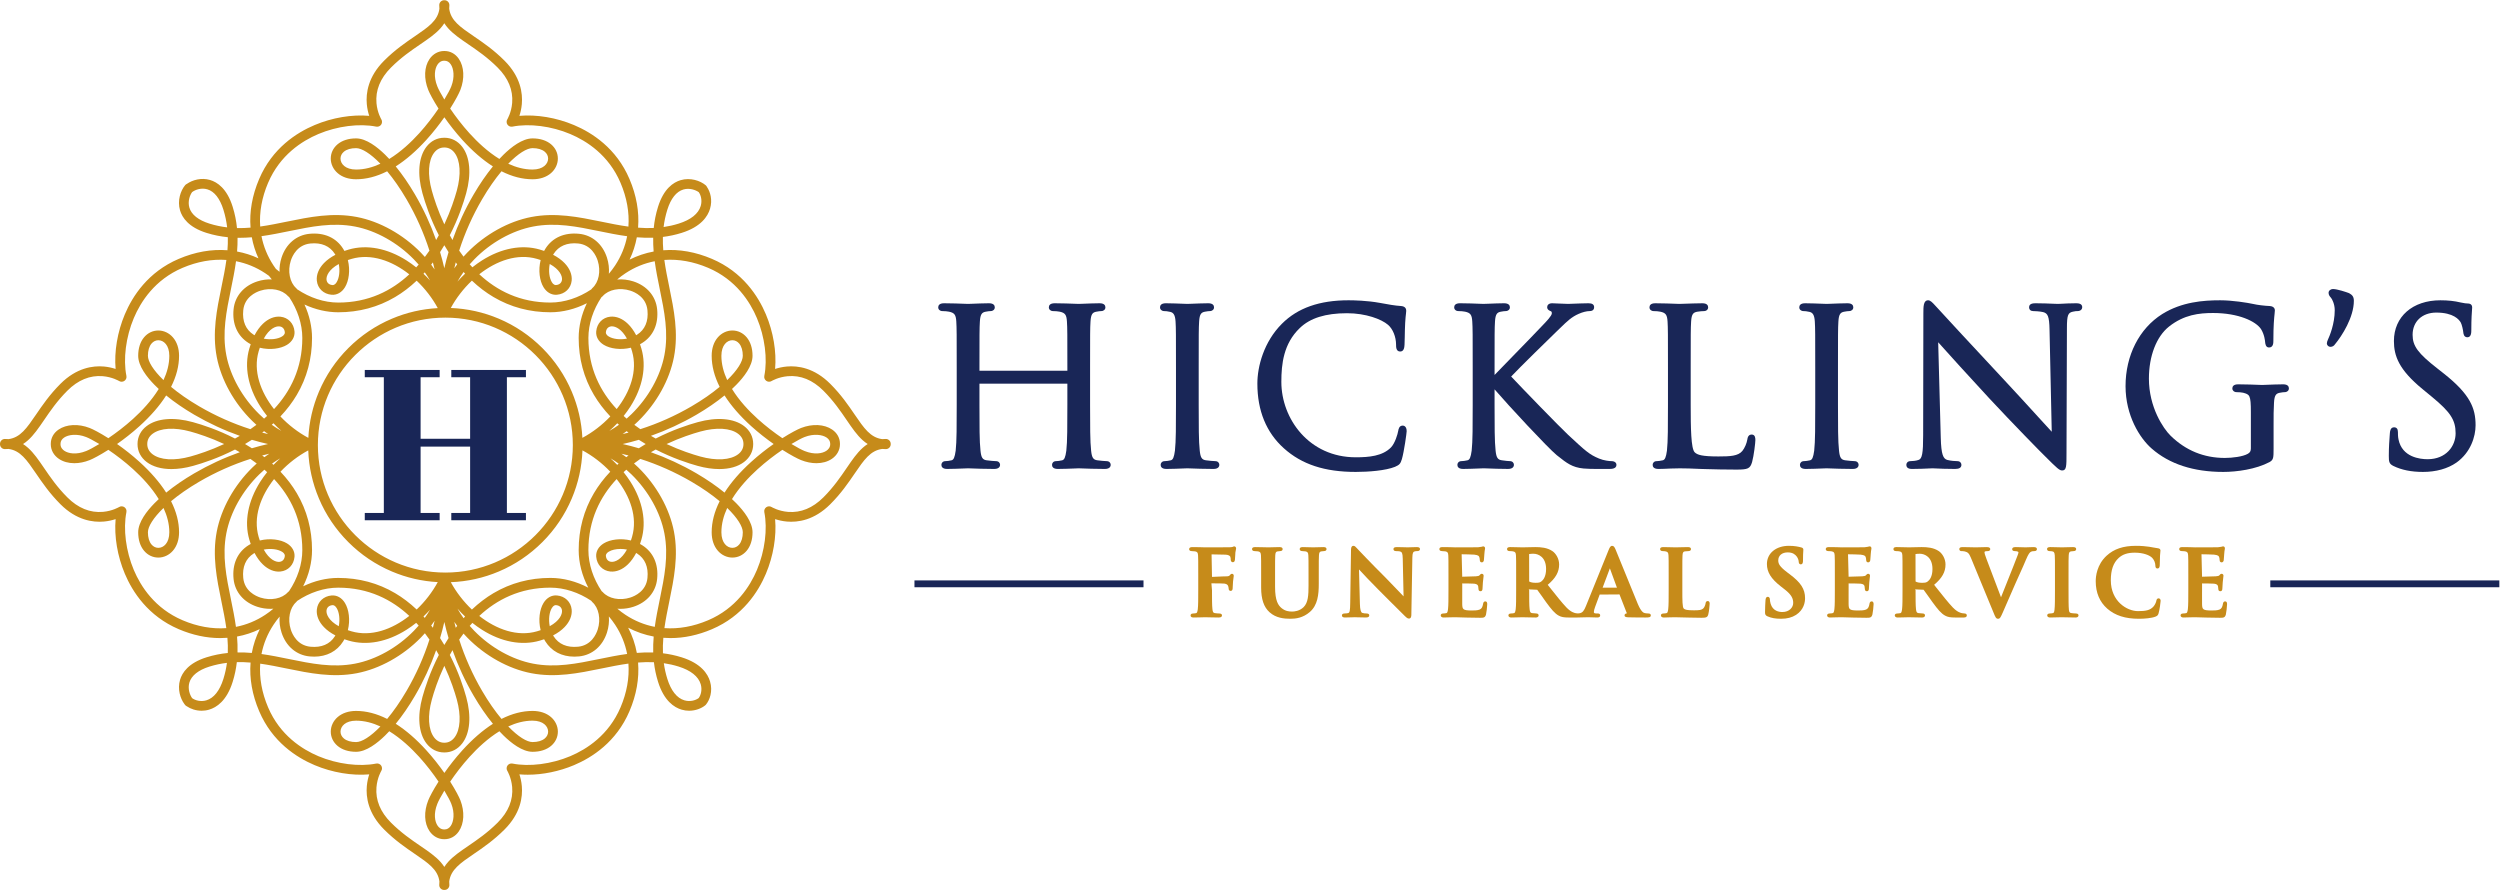 <?xml version="1.0" encoding="UTF-8" standalone="no"?>
<svg
   xmlns:dc="http://purl.org/dc/elements/1.1/"
   xmlns:cc="http://creativecommons.org/ns#"
   xmlns:rdf="http://www.w3.org/1999/02/22-rdf-syntax-ns#"
   xmlns:svg="http://www.w3.org/2000/svg"
   xmlns="http://www.w3.org/2000/svg"
   xmlns:sodipodi="http://sodipodi.sourceforge.net/DTD/sodipodi-0.dtd"
   xmlns:inkscape="http://www.inkscape.org/namespaces/inkscape"
   version="1.1"
   id="svg2"
   xml:space="preserve"
   width="413.84"
   height="147.32"
   viewBox="0 0 413.84 147.32"
   sodipodi:docname="Hicklings_logo_master.eps"><defs
     id="defs6" /><sodipodi:namedview
     pagecolor="#ffffff"
     bordercolor="#666666"
     borderopacity="1"
     objecttolerance="10"
     gridtolerance="10"
     guidetolerance="10"
     inkscape:pageopacity="0"
     inkscape:pageshadow="2"
     inkscape:window-width="640"
     inkscape:window-height="480"
     id="namedview4" /><g
     id="g10"
     inkscape:groupmode="layer"
     inkscape:label="ink_ext_XXXXXX"
     transform="matrix(1.333,0,0,-1.333,0,147.32)"><g
       id="g12"
       transform="scale(0.1)"><path
         d="m 1106.12,554.016 c 0,3.339 -2.71,6.047 -6.05,6.047 -1.56,0 -3.08,-0.071 -4.56,-0.208 -14.65,1.958 -22.6,13.598 -34.1,30.446 -7.92,11.625 -16.9,24.785 -30.38,38.246 -19.96,19.957 -40.358,22.703 -53.94,21.48 -5.625,-0.507 -10.555,-1.714 -14.539,-3.023 1.867,21.32 -2.188,45.898 -11.449,67.832 -9.457,22.426 -28.754,52.594 -66.981,68.867 -20.293,8.633 -40.601,12.235 -60.441,10.695 -0.438,5.489 -0.629,10.997 -0.489,16.555 7.622,0.942 15.348,2.531 23.211,4.996 24.141,7.535 32.547,20.504 35.36,30.047 3.269,11.098 0.226,21.027 -3.793,26.953 -0.367,0.821 -0.906,1.59 -1.66,2.219 -6.817,5.68 -19.071,9.824 -31.094,6.273 -8.899,-2.621 -20.992,-10.484 -28.035,-33.05 -2.797,-8.93 -4.492,-17.707 -5.352,-26.325 -6.515,-0.296 -12.984,-0.121 -19.433,0.387 1.539,19.84 -2.047,40.164 -10.7,60.442 -16.269,38.226 -46.422,57.523 -68.863,66.976 -21.937,9.266 -46.492,13.32 -67.816,11.449 1.308,3.985 2.515,8.914 3.004,14.543 1.222,13.598 -1.52,33.977 -21.481,53.957 -13.457,13.46 -26.621,22.44 -38.226,30.36 -16.848,11.5 -28.489,19.45 -30.465,34.1 0.14,1.49 0.211,3.01 0.211,4.56 0,3.34 -2.711,6.05 -6.032,6.05 -0.086,0 -0.175,0 -0.261,-0.02 -0.086,0.02 -0.176,0.02 -0.246,0.02 -3.336,0 -6.047,-2.71 -6.047,-6.05 0,-1.55 0.07,-3.07 0.211,-4.56 -1.977,-14.65 -13.618,-22.6 -30.465,-34.1 -11.606,-7.92 -24.77,-16.9 -38.227,-30.36 -19.961,-19.98 -22.707,-40.359 -21.48,-53.957 0.508,-5.629 1.695,-10.558 3.004,-14.543 -21.325,1.871 -45.879,-2.183 -67.817,-11.449 -22.441,-9.453 -52.594,-28.75 -68.863,-66.976 -8.637,-20.258 -12.238,-40.571 -10.699,-60.391 -5.594,-0.473 -11.188,-0.68 -16.832,-0.539 -0.856,8.648 -2.551,17.461 -5.367,26.426 -7.094,22.757 -19.192,30.66 -28.071,33.261 -10.801,3.2 -21.793,0.051 -28.734,-4.789 -0.82,-0.347 -1.59,-0.91 -2.219,-1.66 -5.715,-6.851 -9.894,-19.191 -6.328,-31.285 2.605,-8.883 10.453,-20.941 32.914,-27.969 8.984,-2.812 17.773,-4.488 26.426,-5.363 0.14,-5.418 -0.051,-10.82 -0.473,-16.188 -19.836,1.54 -40.164,-2.062 -60.457,-10.695 -38.207,-16.273 -57.523,-46.441 -66.976,-68.867 -9.247,-21.934 -13.321,-46.512 -11.45,-67.832 -3.968,1.309 -8.914,2.516 -14.523,3.023 -13.602,1.203 -34,-1.523 -53.957,-21.48 C 61.629,615.086 52.645,601.926 44.711,590.301 33.211,573.453 25.258,561.813 10.609,559.855 9.125,559.992 7.602,560.063 6.047,560.063 2.711,560.063 0,557.355 0,554.016 0,553.93 0.016,553.84 0.016,553.77 0.016,553.684 0,553.598 0,553.508 c 0,-3.336 2.711,-6.047 6.047,-6.047 1.555,0 3.078,0.07 4.563,0.211 14.648,-1.957 22.602,-13.598 34.102,-30.449 7.934,-11.606 16.918,-24.785 30.379,-38.243 19.957,-19.96 40.355,-22.687 53.957,-21.48 5.609,0.508 10.555,1.711 14.523,3.023 -1.871,-21.324 2.203,-45.898 11.45,-67.835 9.453,-22.426 28.769,-52.575 66.976,-68.868 17.234,-7.34 34.504,-11.027 51.477,-11.027 2.988,0 5.957,0.125 8.929,0.352 0.508,-6.258 0.715,-12.536 0.473,-18.864 -8.637,-0.855 -17.41,-2.551 -26.375,-5.347 -22.461,-7.028 -30.309,-19.086 -32.914,-27.965 -3.371,-11.449 0.191,-23.125 5.437,-30.153 0.207,-0.347 0.473,-0.699 0.77,-0.996 0.051,-0.05 0.086,-0.101 0.121,-0.156 0.594,-0.715 1.328,-1.258 2.133,-1.625 4.578,-3.144 11.152,-5.473 18.351,-5.473 2.989,0 6.118,0.403 9.231,1.332 9.297,2.727 21.934,10.957 29.309,34.606 2.589,8.269 4.23,16.414 5.16,24.402 5.695,0.157 11.375,-0.054 17.039,-0.527 -1.539,-19.82 2.062,-40.129 10.699,-60.387 16.269,-38.226 46.422,-57.523 68.863,-66.996 21.938,-9.246 46.492,-13.301 67.817,-11.449 -1.309,-3.969 -2.496,-8.914 -3.004,-14.524 -1.227,-13.597 1.519,-33.992 21.48,-53.953 13.457,-13.461 26.621,-22.449 38.227,-30.379 16.847,-11.5 28.488,-19.461 30.465,-34.102 C 545.543,9.102 545.473,7.602 545.473,6.031 545.473,2.691 548.184,0 551.52,0 c 0.07,0 0.16,0 0.246,0 0.086,0 0.175,0 0.261,0 3.321,0 6.032,2.691 6.032,6.031 0,1.57 -0.071,3.07 -0.211,4.559 1.976,14.641 13.617,22.602 30.465,34.102 11.605,7.93 24.769,16.918 38.226,30.379 19.961,19.961 22.703,40.356 21.481,53.953 -0.489,5.61 -1.696,10.555 -3.004,14.524 3.39,-0.297 6.851,-0.438 10.398,-0.438 18.668,0 38.977,4.11 57.418,11.887 22.441,9.473 52.594,28.77 68.863,66.996 8.653,20.274 12.239,40.602 10.7,60.442 6.519,0.507 13.054,0.679 19.644,0.367 0.926,-7.969 2.57,-16.063 5.141,-24.297 7.375,-23.649 20.011,-31.879 29.308,-34.606 3.129,-0.929 6.242,-1.332 9.25,-1.332 8.039,0 15.309,2.903 19.891,6.625 0.016,0.02 0.031,0.036 0.051,0.055 0.05,0.035 0.121,0.086 0.175,0.141 0.051,0.035 0.106,0.086 0.157,0.136 0.07,0.071 0.14,0.125 0.211,0.196 0.101,0.101 0.207,0.207 0.297,0.312 0.035,0.055 0.07,0.086 0.105,0.121 0.016,0.02 0.031,0.055 0.051,0.071 0.015,0.019 0.035,0.035 0.051,0.054 4.597,5.61 8.636,16.395 5.035,28.614 -2.813,9.543 -11.219,22.492 -35.36,30.043 -7.847,2.449 -15.554,4.039 -23.14,4.984 -0.262,6.449 -0.071,12.844 0.472,19.227 2.954,-0.227 5.922,-0.352 8.914,-0.352 16.969,0 34.239,3.687 51.473,11.027 38.227,16.293 57.524,46.442 66.981,68.868 9.261,21.937 13.316,46.511 11.449,67.835 3.984,-1.312 8.914,-2.515 14.539,-3.023 13.582,-1.207 33.98,1.52 53.94,21.48 13.48,13.458 22.46,26.637 30.38,38.243 11.5,16.851 19.45,28.492 34.1,30.449 1.48,-0.141 3,-0.211 4.56,-0.211 3.34,0 6.05,2.711 6.05,6.047 0,0.09 -0.02,0.176 -0.02,0.262 0,0.07 0.02,0.16 0.02,0.246 M 819.328,746.07 c 5.715,-27.824 11.098,-54.113 5.735,-82.027 -5,-25.988 -19.875,-52.645 -40.797,-73.113 -2.008,-1.957 -4.036,-3.844 -6.102,-5.625 -1.238,1.082 -2.48,2.183 -3.703,3.32 3.059,3.824 5.891,7.777 8.477,11.832 15.242,24.016 20.066,49.516 13.582,71.801 -0.543,1.871 -1.122,3.672 -1.731,5.437 0.906,0.473 1.801,0.996 2.676,1.555 13.824,8.688 20.43,23.563 18.594,41.863 -1.625,16.254 -12.688,29.188 -29.61,34.641 -6.676,2.133 -13.527,2.883 -20.027,2.344 3.25,2.777 6.676,5.363 10.258,7.722 11.308,7.485 23.543,12.481 36.355,14.965 1.594,-11.765 3.949,-23.301 6.293,-34.715 m 80.438,-131.965 c 8.093,-12.742 19.191,-25.535 33.015,-38.05 9.457,-8.563 19.106,-16.028 27.965,-22.25 -8.844,-6.188 -18.488,-13.668 -27.98,-22.285 -13.828,-12.532 -24.926,-25.344 -33.02,-38.086 -10.066,8.214 -21.828,16.308 -34.781,23.879 -18.18,10.609 -37.317,19.453 -56.629,26.285 1.973,1.156 3.965,2.273 5.941,3.355 20.907,-10.73 40.235,-17.039 52.172,-20.344 9.512,-2.64 18.547,-3.933 26.797,-3.933 12.461,0 23.106,2.957 30.762,8.793 7.305,5.558 11.328,13.386 11.328,22.039 0,0.09 -0.02,0.176 -0.02,0.262 0,0.07 0.02,0.16 0.02,0.246 0,8.668 -4.023,16.5 -11.328,22.039 -12.723,9.703 -33.715,11.468 -57.559,4.859 -11.937,-3.301 -31.265,-9.613 -52.172,-20.344 -1.976,1.082 -3.968,2.203 -5.941,3.356 19.312,6.836 38.449,15.679 56.629,26.289 12.969,7.586 24.734,15.676 34.801,23.89 m -3.914,49.239 c 0,13.285 7.078,19.332 13.632,19.332 3.215,0 6.223,-1.469 8.457,-4.125 2.938,-3.477 4.493,-8.738 4.493,-15.207 0,-6.957 -6.551,-17.793 -19.364,-30.184 -4.457,9.594 -7.218,19.75 -7.218,30.184 M 922.434,444.18 c 0,-6.465 -1.555,-11.727 -4.493,-15.207 -2.234,-2.657 -5.242,-4.125 -8.457,-4.125 -6.554,0 -13.632,6.047 -13.632,19.332 0,10.433 2.761,20.59 7.218,30.203 12.793,-12.391 19.364,-23.231 19.364,-30.203 m -94.645,109.59 c 17.18,8.023 32.543,12.918 41.879,15.503 19.891,5.508 37.473,4.442 47.016,-2.832 4.3,-3.25 6.554,-7.55 6.554,-12.425 0,-0.086 0.02,-0.176 0.02,-0.246 0,-0.086 -0.02,-0.172 -0.02,-0.262 0,-4.86 -2.254,-9.156 -6.554,-12.426 -9.543,-7.269 -27.125,-8.34 -47.016,-2.832 -9.336,2.586 -24.699,7.48 -41.879,15.52 m -25.937,0 c -2.832,-1.676 -5.684,-3.426 -8.532,-5.258 -6.695,1.992 -13.386,3.758 -20.047,5.258 6.661,1.488 13.352,3.253 20.047,5.246 2.848,-1.836 5.7,-3.582 8.532,-5.246 m -17.586,-37.805 c 20.922,-20.469 35.797,-47.121 40.797,-73.129 5.363,-27.898 -0.02,-54.188 -5.735,-82.012 -2.289,-11.203 -4.633,-22.547 -6.223,-34.101 -12.828,2.484 -25.082,7.48 -36.425,14.98 -3.512,2.309 -6.867,4.84 -10.051,7.551 1.297,-0.106 2.59,-0.156 3.883,-0.156 5.242,0 10.644,0.82 15.937,2.515 16.922,5.438 27.985,18.387 29.61,34.645 1.836,18.297 -4.77,33.172 -18.594,41.859 -0.875,0.559 -1.77,1.067 -2.676,1.555 0.609,1.75 1.188,3.566 1.731,5.437 6.484,22.266 1.66,47.77 -13.582,71.801 -2.602,4.074 -5.469,8.074 -8.563,11.922 1.137,1.047 2.27,2.078 3.426,3.074 2.183,-1.886 4.351,-3.859 6.465,-5.941 M 286.789,360.824 c -5.715,27.824 -11.098,54.114 -5.73,82.012 4.996,26.008 19.871,52.66 40.793,73.129 2.132,2.082 4.281,4.055 6.468,5.941 1.153,-0.996 2.289,-2.027 3.426,-3.074 -3.094,-3.848 -5.961,-7.848 -8.551,-11.922 -15.238,-24.031 -20.082,-49.535 -13.597,-71.801 0.543,-1.871 1.121,-3.687 1.73,-5.437 -0.89,-0.488 -1.781,-0.996 -2.672,-1.555 -13.828,-8.687 -20.433,-23.562 -18.597,-41.859 1.625,-16.258 12.687,-29.207 29.625,-34.645 5.281,-1.695 10.679,-2.515 15.921,-2.515 1.313,0 2.606,0.05 3.883,0.156 -3.183,-2.711 -6.539,-5.242 -10.05,-7.551 -11.329,-7.5 -23.598,-12.496 -36.426,-14.98 -1.59,11.554 -3.914,22.898 -6.223,34.101 m -80.418,132.61 c -8.074,12.742 -19.191,25.554 -33.019,38.086 -9.473,8.617 -19.122,16.097 -27.981,22.285 8.879,6.222 18.527,13.687 27.965,22.25 13.824,12.515 24.941,25.308 33.035,38.05 10.051,-8.214 21.828,-16.304 34.781,-23.89 18.18,-10.61 37.317,-19.453 56.649,-26.289 -1.992,-1.153 -3.985,-2.274 -5.942,-3.356 -20.921,10.731 -40.238,17.043 -52.175,20.344 -23.86,6.609 -44.832,4.844 -57.575,-4.859 -7.289,-5.539 -11.308,-13.371 -11.308,-22.039 0,-0.086 0,-0.176 0,-0.246 0,-0.086 0,-0.172 0,-0.262 0,-8.653 4.019,-16.481 11.308,-22.039 7.657,-5.836 18.301,-8.793 30.762,-8.793 8.25,0 17.305,1.293 26.813,3.933 11.937,3.305 31.254,9.614 52.175,20.344 1.957,-1.082 3.95,-2.199 5.942,-3.355 -19.332,-6.832 -38.469,-15.676 -56.649,-26.285 -12.953,-7.571 -24.714,-15.665 -34.781,-23.879 m 3.899,-49.254 c 0,-13.285 -7.063,-19.332 -13.633,-19.332 -3.199,0 -6.207,1.468 -8.461,4.125 -2.938,3.48 -4.492,8.742 -4.492,15.207 0,6.972 6.57,17.812 19.382,30.203 4.442,-9.613 7.204,-19.77 7.204,-30.203 m -26.586,219.164 c 0,6.469 1.554,11.73 4.492,15.207 2.254,2.656 5.262,4.125 8.461,4.125 6.57,0 13.633,-6.047 13.633,-19.332 0,-10.434 -2.762,-20.59 -7.219,-30.184 -12.797,12.391 -19.367,23.227 -19.367,30.184 M 278.348,553.77 c -17.2,-8.04 -32.563,-12.934 -41.899,-15.52 -19.871,-5.508 -37.457,-4.437 -47.015,2.832 -4.282,3.27 -6.555,7.566 -6.555,12.426 0,0.09 0,0.176 -0.016,0.262 0.016,0.07 0.016,0.16 0.016,0.246 0,4.875 2.273,9.175 6.555,12.425 9.558,7.274 27.144,8.34 47.015,2.832 9.336,-2.585 24.699,-7.48 41.899,-15.503 m 25.922,0 c 2.847,1.664 5.695,3.41 8.527,5.246 6.695,-1.993 13.391,-3.758 20.051,-5.246 -6.66,-1.5 -13.356,-3.266 -20.051,-5.258 -2.832,1.832 -5.68,3.582 -8.527,5.258 m 17.582,37.16 c -20.922,20.468 -35.797,47.125 -40.793,73.113 -5.368,27.914 0.015,54.203 5.73,82.027 2.344,11.414 4.719,22.95 6.309,34.715 12.797,-2.484 25.031,-7.48 36.34,-14.965 1.554,-1.011 3.058,-2.078 4.542,-3.179 1.137,-1.504 2.309,-2.973 3.532,-4.422 -5.836,0.226 -11.903,-0.559 -17.828,-2.465 -16.938,-5.453 -28,-18.387 -29.625,-34.641 -1.836,-18.3 4.769,-33.175 18.597,-41.863 0.891,-0.559 1.782,-1.082 2.672,-1.555 -0.609,-1.765 -1.187,-3.566 -1.73,-5.437 -6.485,-22.285 -1.641,-47.785 13.597,-71.801 2.571,-4.055 5.403,-8.008 8.481,-11.832 -1.227,-1.137 -2.465,-2.238 -3.723,-3.32 -2.062,1.781 -4.09,3.668 -6.101,5.625 m 436.074,120.988 c -9.613,-0.945 -16.672,-8.285 -17.531,-18.266 -0.579,-6.625 2.832,-12.707 9.351,-16.691 7.953,-4.859 21.078,-6.711 33.75,-3.582 0.492,-1.434 0.965,-2.918 1.418,-4.492 7.043,-24.192 -2.152,-50.184 -19.09,-71.699 -20.289,21.777 -35.129,50.601 -35.129,88.3 0,17.43 5.961,35.223 16.309,50.742 0.559,0.317 1.082,0.715 1.519,1.243 7.184,8.144 21.254,10.941 34.223,6.761 5.856,-1.867 19.664,-8.019 21.289,-24.328 1.383,-13.703 -3.129,-24.226 -13.004,-30.429 -0.332,-0.211 -0.683,-0.422 -1.015,-0.614 -2.969,5.7 -6.414,10.453 -10.313,14.227 -6.656,6.418 -14.402,9.562 -21.777,8.828 m 20.64,-27.25 c -8.632,-1.676 -17.39,-0.523 -22.527,2.605 -3.863,2.36 -3.672,4.598 -3.617,5.332 0.363,4.196 2.863,6.918 6.691,7.286 0.266,0.035 0.543,0.035 0.84,0.035 4.649,0 12.133,-3.512 18.613,-15.258 m 6.348,-246.188 c -0.453,-1.57 -0.926,-3.074 -1.418,-4.492 -12.672,3.129 -25.797,1.278 -33.75,-3.582 -6.519,-3.984 -9.93,-10.066 -9.351,-16.691 0.859,-9.981 7.918,-17.32 17.531,-18.266 7.375,-0.734 15.121,2.395 21.777,8.828 3.899,3.774 7.344,8.528 10.313,14.227 0.332,-0.211 0.683,-0.402 1.015,-0.613 9.875,-6.219 14.387,-16.743 13.004,-30.446 -1.625,-16.308 -15.433,-22.441 -21.289,-24.332 -12.969,-4.16 -27.039,-1.379 -34.223,6.782 -0.402,0.457 -0.855,0.839 -1.347,1.136 -10.453,15.574 -16.481,33.489 -16.481,51.004 0,37.664 14.805,66.453 35.063,88.231 16.969,-21.532 26.199,-47.559 19.156,-71.786 m -6.348,-15.781 c -6.882,-12.496 -14.925,-15.679 -19.453,-15.222 -3.828,0.367 -6.328,3.093 -6.691,7.289 -0.055,0.73 -0.246,2.968 3.617,5.328 3.531,2.148 8.789,3.375 14.543,3.375 2.602,0 5.297,-0.246 7.984,-0.77 m -43.101,-65.125 c 8.164,-7.183 10.941,-21.254 6.781,-34.207 -1.887,-5.871 -8.019,-19.679 -24.328,-21.304 -13.703,-1.364 -24.227,3.128 -30.449,13.019 -0.207,0.332 -0.403,0.664 -0.61,1.016 5.696,2.953 10.469,6.394 14.227,10.312 6.434,6.656 9.559,14.383 8.844,21.762 -0.961,9.629 -8.301,16.672 -18.282,17.547 -6.625,0.578 -12.707,-2.832 -16.695,-9.367 -4.855,-7.954 -6.711,-21.082 -3.562,-33.735 -1.434,-0.488 -2.938,-0.961 -4.512,-1.433 -24.188,-7.028 -50.164,2.168 -71.695,19.101 21.793,20.278 50.617,35.117 88.32,35.117 17.406,0 35.219,-5.941 50.723,-16.293 0.312,-0.558 0.734,-1.082 1.238,-1.535 M 682.68,327.527 c -1.696,8.633 -0.539,17.411 2.586,22.532 1.996,3.265 3.898,3.632 4.879,3.632 0.191,0 0.347,0 0.453,-0.015 4.195,-0.367 6.922,-2.867 7.308,-6.676 0.434,-4.547 -2.746,-12.586 -15.226,-19.473 m 54.847,165.157 c -12.547,-21.219 -18.91,-44.993 -18.91,-70.649 0,-15.609 4.125,-31.672 11.953,-46.687 -15.132,7.953 -31.336,12.148 -47.066,12.148 -25.66,0 -49.43,-6.379 -70.668,-18.93 -9.422,-5.574 -18.387,-12.39 -26.813,-20.378 -10.503,9.96 -19.539,21.707 -26.199,33.996 20.606,0.804 40.621,5.242 59.567,13.265 20.293,8.582 38.504,20.871 54.148,36.516 15.645,15.64 27.93,33.855 36.512,54.144 8.043,19 12.5,39.086 13.265,59.762 12.481,-6.676 24.418,-15.801 34.524,-26.465 -7.953,-8.386 -14.754,-17.32 -20.313,-26.722 M 517.422,348.273 c -8.41,7.954 -17.34,14.735 -26.727,20.293 -21.234,12.551 -45.007,18.93 -70.668,18.93 -14.523,0 -29.468,-3.582 -43.574,-10.398 7.238,14.507 11.047,29.922 11.047,44.937 0,25.656 -6.359,49.43 -18.91,70.649 -5.559,9.402 -12.34,18.336 -20.293,26.722 10.101,10.664 22.023,19.789 34.504,26.465 0.769,-20.676 5.226,-40.762 13.265,-59.762 8.582,-20.289 20.868,-38.504 36.512,-54.144 15.645,-15.645 33.875,-27.934 54.168,-36.516 18.106,-7.672 37.211,-12.078 56.875,-13.144 -6.66,-12.305 -15.68,-24.051 -26.199,-34.032 m -89.02,8.079 c -3.968,6.535 -10.05,9.945 -16.675,9.367 -9.997,-0.875 -17.34,-7.918 -18.282,-17.547 -0.734,-7.379 2.41,-15.106 8.844,-21.762 3.758,-3.918 8.512,-7.359 14.207,-10.312 -0.191,-0.352 -0.398,-0.684 -0.609,-1.016 -6.203,-9.891 -16.727,-14.383 -30.43,-13.019 -16.309,1.625 -22.441,15.433 -24.332,21.304 -4.176,12.953 -1.379,27.024 6.781,34.207 0.457,0.403 0.824,0.856 1.137,1.364 15.574,10.453 33.473,16.464 50.984,16.464 37.668,0 66.473,-14.804 88.235,-35.062 -21.535,-16.953 -47.543,-26.199 -71.77,-19.156 -1.57,0.472 -3.074,0.945 -4.508,1.433 3.149,12.653 1.278,25.781 -3.582,33.735 m -7.711,-28.825 c -12.476,6.887 -15.675,14.926 -15.222,19.473 0.386,3.809 3.113,6.309 7.304,6.676 0.106,0.015 0.266,0.015 0.457,0.015 0.981,0 2.868,-0.367 4.86,-3.632 3.144,-5.121 4.301,-13.899 2.601,-22.532 m -72.5,67.922 c 9.633,0.946 16.676,8.285 17.547,18.266 0.563,6.625 -2.847,12.707 -9.367,16.691 -7.953,4.86 -21.078,6.711 -33.734,3.582 -0.504,1.418 -0.977,2.922 -1.434,4.492 -7.043,24.227 2.188,50.254 19.156,71.786 20.258,-21.778 35.067,-50.567 35.067,-88.231 0,-17.515 -6.016,-35.43 -16.485,-51.004 -0.488,-0.297 -0.945,-0.679 -1.347,-1.136 -7.184,-8.161 -21.254,-10.942 -34.223,-6.782 -5.855,1.891 -19.66,8.024 -21.289,24.332 -1.363,13.703 3.129,24.227 13.004,30.446 0.336,0.211 0.684,0.402 1.016,0.613 2.972,-5.699 6.414,-10.453 10.328,-14.227 6.66,-6.433 14.386,-9.562 21.761,-8.828 m -20.64,27.25 c 8.633,1.68 17.39,0.524 22.527,-2.605 3.883,-2.36 3.672,-4.598 3.621,-5.328 -0.367,-4.196 -2.867,-6.922 -6.695,-7.289 -4.527,-0.457 -12.566,2.726 -19.453,15.222 m -6.348,246.188 c 0.457,1.574 0.93,3.058 1.434,4.492 12.656,-3.129 25.781,-1.277 33.734,3.582 6.52,3.984 9.93,10.066 9.367,16.691 -0.871,9.981 -7.914,17.321 -17.547,18.266 -7.375,0.734 -15.101,-2.41 -21.761,-8.828 -3.914,-3.774 -7.356,-8.527 -10.328,-14.227 -0.332,0.192 -0.68,0.403 -1.016,0.614 -9.875,6.203 -14.367,16.726 -13.004,30.429 1.629,16.309 15.434,22.461 21.289,24.328 12.969,4.18 27.039,1.383 34.223,-6.761 0.457,-0.528 0.965,-0.926 1.523,-1.243 10.363,-15.519 16.309,-33.312 16.309,-50.742 0,-37.699 -14.84,-66.523 -35.133,-88.3 -16.922,21.515 -26.133,47.507 -19.09,71.699 m 6.348,15.781 c 6.887,12.5 14.91,15.68 19.453,15.223 3.828,-0.368 6.328,-3.09 6.695,-7.286 0.051,-0.734 0.262,-2.972 -3.621,-5.332 -5.137,-3.128 -13.894,-4.281 -22.527,-2.605 m 74.738,93.809 c -6.434,-6.661 -9.578,-14.403 -8.844,-21.778 0.942,-9.613 8.285,-16.656 18.282,-17.531 6.625,-0.578 12.707,2.832 16.675,9.352 4.86,7.953 6.731,21.078 3.582,33.75 1.434,0.488 2.938,0.96 4.508,1.414 24.227,7.062 50.235,-2.184 71.77,-19.157 -21.762,-20.257 -50.567,-35.062 -88.235,-35.062 -17.511,0 -35.41,6.031 -50.984,16.484 -0.313,0.489 -0.68,0.946 -1.137,1.348 -8.16,7.18 -10.957,21.254 -6.781,34.223 1.891,5.855 8.023,19.66 24.332,21.304 13.703,1.364 24.227,-3.144 30.43,-13.019 0.211,-0.336 0.418,-0.668 0.609,-1.016 -5.695,-2.953 -10.449,-6.414 -14.207,-10.312 m 18.402,-1.118 c 1.7,-8.652 0.543,-17.41 -2.601,-22.55 -2.36,-3.86 -4.598,-3.668 -5.317,-3.598 -4.191,0.367 -6.918,2.848 -7.304,6.676 -0.453,4.543 2.746,12.566 15.222,19.472 M 368.59,614.84 c 12.551,21.223 18.91,45.008 18.91,70.648 0,13.844 -3.23,28.02 -9.402,41.516 13.617,-6.313 27.965,-9.613 41.929,-9.613 25.661,0 49.434,6.359 70.668,18.925 9.387,5.543 18.317,12.34 26.727,20.293 10.519,-9.98 19.539,-21.722 26.199,-34.046 -19.664,-1.067 -38.769,-5.454 -56.875,-13.125 -20.293,-8.583 -38.523,-20.872 -54.168,-36.516 -15.644,-15.641 -27.93,-33.871 -36.512,-54.164 -7.726,-18.25 -12.128,-37.492 -13.16,-57.332 -12.551,6.715 -24.543,15.89 -34.695,26.601 7.984,8.426 14.805,17.375 20.379,26.813 M 553.059,394.141 c -87.289,0 -158.305,71.011 -158.305,158.3 0,87.289 71.016,158.305 158.305,158.305 87.289,0 158.304,-71.016 158.304,-158.305 0,-87.289 -71.015,-158.3 -158.304,-158.3 m 170.156,167.285 c -1.016,19.84 -5.438,39.082 -13.164,57.332 -8.582,20.293 -20.867,38.523 -36.512,54.164 -15.644,15.644 -33.855,27.933 -54.148,36.516 -18.946,8.003 -38.961,12.46 -59.567,13.265 6.66,12.285 15.696,24.031 26.199,33.977 8.426,-7.989 17.391,-14.805 26.813,-20.364 21.238,-12.566 45.008,-18.925 70.668,-18.925 15.117,0 30.672,3.879 45.285,11.238 -6.676,-13.984 -10.172,-28.754 -10.172,-43.141 0,-25.64 6.363,-49.425 18.91,-70.648 5.578,-9.438 12.395,-18.387 20.383,-26.813 -10.14,-10.711 -22.148,-19.886 -34.695,-26.601 M 674.953,748.52 c 3.707,-6.051 9.195,-9.422 15.262,-9.422 0.473,0 0.961,0.015 1.433,0.07 9.981,0.875 17.321,7.918 18.282,17.531 0.715,7.375 -2.41,15.117 -8.844,21.778 -3.758,3.898 -8.531,7.359 -14.227,10.312 0.207,0.348 0.403,0.68 0.61,1.016 6.222,9.875 16.746,14.383 30.449,13.019 16.309,-1.644 22.441,-15.449 24.328,-21.304 4.16,-12.969 1.383,-27.043 -6.781,-34.223 -0.504,-0.438 -0.926,-0.965 -1.238,-1.524 -15.504,-10.347 -33.317,-16.308 -50.723,-16.308 -37.703,0 -66.527,14.84 -88.32,35.133 21.531,16.937 47.507,26.132 71.695,19.086 1.574,-0.454 3.078,-0.926 4.512,-1.414 -3.149,-12.672 -1.293,-25.797 3.562,-33.75 m 7.727,28.839 c 12.48,-6.906 15.66,-14.929 15.226,-19.472 -0.386,-3.828 -3.113,-6.309 -7.308,-6.676 -0.735,-0.07 -2.953,-0.262 -5.332,3.598 -3.125,5.14 -4.282,13.898 -2.586,22.55 m 81.156,-1.906 c -2.379,-3.582 -4.965,-7.008 -7.727,-10.262 0.524,6.504 -0.211,13.356 -2.359,20.032 -5.437,16.922 -18.391,27.984 -34.625,29.609 -18.32,1.836 -33.191,-4.773 -41.879,-18.598 -0.543,-0.875 -1.066,-1.765 -1.558,-2.671 -1.747,0.609 -3.563,1.187 -5.434,1.73 -22.27,6.48 -47.77,1.656 -71.785,-13.582 -4.055,-2.586 -8.024,-5.418 -11.852,-8.477 -1.117,1.223 -2.234,2.461 -3.32,3.704 1.801,2.062 3.672,4.109 5.629,6.101 20.469,20.938 47.121,35.797 73.129,40.797 27.914,5.363 54.183,-0.02 82.011,-5.734 11.414,-2.344 22.965,-4.704 34.731,-6.293 -2.5,-12.813 -7.481,-25.047 -14.961,-36.356 M 577.563,765.316 c -3.301,-3.128 -6.465,-6.418 -9.473,-9.839 2.219,4 4.754,7.984 7.605,11.918 0.61,-0.7 1.239,-1.399 1.868,-2.079 m -13.442,6.622 c 0.578,2.449 1.192,4.894 1.836,7.359 0.598,-0.785 1.191,-1.57 1.785,-2.34 -1.242,-1.66 -2.449,-3.34 -3.621,-5.019 m -12.355,0.125 c -1.504,6.64 -3.25,13.335 -5.262,20.031 1.836,2.847 3.601,5.695 5.262,8.547 1.679,-2.852 3.425,-5.7 5.261,-8.547 -2.011,-6.696 -3.757,-13.391 -5.261,-20.031 m 6.816,40.988 c 10.731,20.902 17.043,40.234 20.344,52.172 6.59,23.859 4.824,44.832 -4.86,57.558 -5.554,7.305 -13.386,11.324 -22.039,11.324 -0.086,0 -0.175,-0.015 -0.261,-0.015 -0.086,0 -0.176,0.015 -0.246,0.015 -8.668,0 -16.5,-4.019 -22.055,-11.324 -9.684,-12.726 -11.449,-33.699 -4.86,-57.558 3.301,-11.938 9.614,-31.27 20.344,-52.172 -1.066,-1.977 -2.183,-3.953 -3.34,-5.946 -6.851,19.317 -15.675,38.473 -26.304,56.633 -7.567,12.969 -15.66,24.731 -23.875,34.782 12.758,8.093 25.57,19.191 38.101,33.015 8.602,9.492 16.082,19.141 22.285,27.985 6.207,-8.86 13.688,-18.508 22.235,-27.965 12.531,-13.825 25.328,-24.926 38.051,-33.02 -8.215,-10.066 -16.309,-21.828 -23.875,-34.797 -10.629,-18.16 -19.454,-37.316 -26.305,-56.633 -1.156,1.993 -2.274,3.969 -3.34,5.946 m -7.062,108.961 c 0.07,0 0.16,0.015 0.246,0.015 0.086,0 0.175,-0.015 0.261,-0.015 4.86,0 9.161,-2.254 12.426,-6.555 7.274,-9.543 8.32,-27.129 2.832,-47.019 -2.586,-9.333 -7.48,-24.696 -15.519,-41.879 -8.039,17.183 -12.934,32.546 -15.504,41.879 -5.504,19.89 -4.457,37.476 2.812,47.019 3.27,4.301 7.571,6.555 12.446,6.555 M 539.738,770.508 c -1.359,2.027 -2.777,4.035 -4.281,6.027 0.719,0.91 1.418,1.836 2.117,2.762 0.77,-2.934 1.5,-5.871 2.164,-8.789 m -5.715,-13.617 c -2.601,2.902 -5.312,5.679 -8.125,8.336 0.54,0.593 1.067,1.171 1.606,1.765 2.394,-3.336 4.562,-6.711 6.519,-10.101 m -17.179,16.254 c -3.864,3.113 -7.848,5.96 -11.938,8.566 -24.015,15.238 -49.519,20.062 -71.785,13.582 -1.871,-0.543 -3.687,-1.121 -5.437,-1.73 -0.489,0.906 -1.012,1.796 -1.555,2.671 -8.703,13.825 -23.563,20.434 -41.879,18.598 -16.238,-1.625 -29.187,-12.687 -34.625,-29.609 -1.887,-5.856 -2.676,-11.817 -2.5,-17.582 -1.469,1.242 -2.973,2.445 -4.492,3.597 -1.012,1.383 -1.992,2.782 -2.938,4.215 -7.48,11.344 -12.476,23.598 -14.976,36.442 11.554,1.589 22.894,3.918 34.117,6.207 27.824,5.714 54.098,11.097 82.012,5.734 26.007,-5 52.66,-19.859 73.113,-40.797 2.078,-2.117 4.07,-4.281 5.961,-6.449 -1.016,-1.172 -2.031,-2.309 -3.078,-3.445 M 339.574,579.551 c 3.129,-3.285 6.414,-6.449 9.84,-9.473 -3.984,2.219 -7.969,4.754 -11.902,7.606 0.699,0.629 1.383,1.238 2.062,1.867 m -6.625,-13.422 c -2.445,0.574 -4.89,1.172 -7.34,1.816 0.786,0.598 1.575,1.192 2.344,1.801 1.66,-1.258 3.32,-2.465 4.996,-3.617 m 1.434,-24.402 c -2.028,-1.344 -4.02,-2.778 -6.028,-4.262 -0.91,0.715 -1.82,1.414 -2.746,2.113 2.938,0.77 5.856,1.485 8.774,2.149 M 348,536.012 c -2.883,-2.606 -5.664,-5.313 -8.34,-8.11 -0.574,0.524 -1.168,1.067 -1.762,1.59 3.336,2.395 6.711,4.582 10.102,6.52 m -8.305,-206.598 c 2.328,3.516 4.844,6.871 7.551,10.051 -0.504,-6.434 0.246,-13.195 2.379,-19.805 5.438,-16.918 18.387,-28 34.625,-29.625 2.012,-0.191 3.969,-0.297 5.891,-0.297 15.589,0 28.246,6.59 35.988,18.914 0.543,0.871 1.066,1.766 1.555,2.672 1.75,-0.609 3.566,-1.187 5.437,-1.73 22.266,-6.485 47.77,-1.66 71.785,13.582 4.09,2.586 8.074,5.453 11.938,8.547 1.047,-1.118 2.062,-2.274 3.078,-3.426 -1.891,-2.184 -3.883,-4.336 -5.961,-6.469 -20.453,-20.922 -47.106,-35.797 -73.113,-40.793 -27.914,-5.367 -54.188,0.035 -82.012,5.731 -11.223,2.308 -22.563,4.632 -34.117,6.222 2.5,12.832 7.496,25.102 14.976,36.426 m 186.203,10.227 c 2.813,2.675 5.524,5.453 8.125,8.336 -1.957,-3.372 -4.125,-6.747 -6.519,-10.102 -0.539,0.594 -1.066,1.188 -1.606,1.766 m 13.84,-5.278 c -0.664,-2.922 -1.394,-5.84 -2.164,-8.773 -0.699,0.926 -1.398,1.851 -2.117,2.758 1.504,1.996 2.922,4.004 4.281,6.015 m 12.028,-1.539 c 1.504,-6.64 3.25,-13.336 5.261,-20.031 -1.836,-2.848 -3.582,-5.699 -5.261,-8.547 -1.661,2.848 -3.426,5.699 -5.262,8.547 2.012,6.695 3.758,13.391 5.262,20.031 m -6.817,-40.988 c -10.73,-20.922 -17.043,-40.234 -20.344,-52.172 -6.589,-23.859 -4.824,-44.832 4.86,-57.559 5.555,-7.304 13.387,-11.328 22.055,-11.328 0.07,0 0.16,0.02 0.246,0.02 0.086,0 0.175,-0.02 0.261,-0.02 8.653,0 16.485,4.024 22.039,11.328 9.684,12.727 11.45,33.7 4.86,57.559 -3.301,11.938 -9.613,31.25 -20.344,52.172 1.066,1.977 2.184,3.949 3.34,5.941 6.851,-19.312 15.676,-38.468 26.305,-56.629 7.566,-12.968 15.66,-24.73 23.875,-34.8 -12.723,-8.09 -25.52,-19.192 -38.051,-33.035 -8.547,-9.438 -16.028,-19.086 -22.235,-27.965 -6.203,8.863 -13.683,18.511 -22.285,28 -12.531,13.828 -25.343,24.925 -38.101,33.019 8.215,10.051 16.308,21.813 23.875,34.781 10.629,18.161 19.453,37.317 26.304,56.629 1.157,-1.992 2.274,-3.964 3.34,-5.941 m 7.078,-108.981 c -0.086,0 -0.175,0 -0.261,0 -0.086,0 -0.176,0 -0.246,0 -4.875,0 -9.176,2.274 -12.446,6.555 -7.269,9.563 -8.316,27.145 -2.812,47.02 2.57,9.332 7.465,24.715 15.504,41.894 8.039,-17.179 12.933,-32.562 15.519,-41.894 5.488,-19.875 4.442,-37.457 -2.832,-47.02 -3.265,-4.281 -7.566,-6.555 -12.426,-6.555 m 12.094,150.075 c 1.172,-1.68 2.379,-3.34 3.621,-5 -0.594,-0.77 -1.187,-1.555 -1.785,-2.34 -0.644,2.445 -1.258,4.89 -1.836,7.34 m 3.969,16.48 c 3.008,-3.441 6.172,-6.726 9.473,-9.84 -0.629,-0.679 -1.258,-1.379 -1.868,-2.082 -2.851,3.934 -5.386,7.918 -7.605,11.922 m 18.527,-17.758 c 3.828,-3.058 7.797,-5.906 11.852,-8.476 24.015,-15.242 49.515,-20.067 71.785,-13.582 1.871,0.543 3.687,1.121 5.434,1.73 0.492,-0.906 1.015,-1.801 1.558,-2.672 7.742,-12.324 20.379,-18.914 35.988,-18.914 1.922,0 3.879,0.106 5.891,0.297 16.234,1.625 29.188,12.707 34.625,29.625 2.148,6.68 2.883,13.531 2.359,20.016 2.762,-3.235 5.348,-6.66 7.727,-10.262 7.48,-11.289 12.461,-23.543 14.961,-36.336 -11.766,-1.59 -23.317,-3.969 -34.731,-6.312 -27.828,-5.696 -54.097,-11.098 -82.011,-5.731 -26.008,4.996 -52.66,19.871 -73.129,40.793 -1.957,2.012 -3.828,4.059 -5.629,6.102 1.086,1.258 2.203,2.5 3.32,3.722 m 179.84,196.25 c -2.656,2.797 -5.453,5.504 -8.34,8.11 3.391,-1.938 6.766,-4.125 10.106,-6.52 -0.594,-0.523 -1.192,-1.066 -1.766,-1.59 m 5.277,13.825 c 2.918,-0.664 5.856,-1.379 8.793,-2.149 -0.925,-0.699 -1.855,-1.398 -2.761,-2.113 -1.993,1.484 -4.004,2.918 -6.032,4.262 m 1.434,24.402 c 1.68,1.152 3.355,2.359 4.996,3.617 0.789,-0.609 1.559,-1.203 2.363,-1.801 -2.464,-0.644 -4.914,-1.242 -7.359,-1.816 m -16.465,3.949 c 3.426,3.024 6.711,6.188 9.84,9.473 0.684,-0.629 1.383,-1.238 2.078,-1.867 -3.93,-2.852 -7.918,-5.387 -11.918,-7.606 m 72.012,274.711 c 4.316,13.828 11.203,22.496 19.906,25.066 7.606,2.239 15.192,-0.558 19.07,-3.285 2.657,-3.566 4.508,-10.246 2.485,-17.164 -2.852,-9.633 -12.309,-17.218 -27.391,-21.918 -6.328,-1.976 -12.551,-3.355 -18.703,-4.25 0.856,7.078 2.344,14.246 4.633,21.551 m -17.582,-34.801 c -0.106,-5.785 0.121,-11.5 0.574,-17.164 -10.418,-1.922 -20.414,-5.293 -29.887,-10.066 4.211,8.828 7.235,18.09 9,27.722 6.696,-0.542 13.457,-0.753 20.313,-0.492 m -478.184,68.168 c 14.699,34.504 42.074,52 62.434,60.582 23.351,9.86 50.863,13.371 71.805,9.176 2.359,-0.473 4.789,0.508 6.152,2.481 1.363,1.976 1.433,4.597 0.156,6.644 -0.035,0.07 -4.91,8.16 -5.961,19.891 -1.433,16.043 4.613,30.95 18.004,44.34 12.656,12.66 25.328,21.31 36.496,28.93 9.996,6.82 18.613,12.71 25.047,19.93 1.781,2.01 3.34,4.05 4.684,6.17 1.343,-2.12 2.902,-4.16 4.683,-6.17 6.434,-7.22 15.051,-13.11 25.047,-19.93 11.172,-7.62 23.844,-16.27 36.496,-28.93 13.231,-13.23 19.297,-27.981 18.039,-43.832 -0.961,-12.028 -5.961,-20.348 -5.996,-20.399 -1.277,-2.047 -1.207,-4.668 0.156,-6.644 1.383,-1.973 3.793,-2.954 6.153,-2.481 20.941,4.195 48.453,0.684 71.804,-9.176 20.364,-8.582 47.75,-26.078 62.434,-60.582 7.828,-18.371 11.078,-36.793 9.805,-54.39 -11.223,1.519 -22.442,3.824 -33.891,6.183 -27.758,5.684 -56.457,11.574 -86.73,5.754 -28.348,-5.453 -57.328,-21.57 -79.473,-44.203 -1.609,-1.66 -3.184,-3.34 -4.688,-5.035 -1.871,2.48 -3.652,4.965 -5.382,7.48 6.922,21.657 16.515,43.293 28.437,63.692 8.059,13.808 16.274,25.449 24.106,34.836 13.074,-6.59 26.007,-9.93 38.574,-9.93 9.226,0 17.164,2.641 22.93,7.656 5.402,4.684 8.496,11.274 8.496,18.055 0,6.836 -2.989,13.109 -8.407,17.707 -5.699,4.789 -13.652,7.34 -23.019,7.34 -12.762,0 -26.621,-10.977 -36.008,-20.168 -1.73,-1.695 -3.461,-3.481 -5.191,-5.352 -14.453,8.883 -27.211,20.942 -37.125,31.883 -9.297,10.262 -17.442,21.047 -23.981,30.676 6.746,10.625 11.102,19.121 12.692,23.211 5.453,14.059 4.703,28.839 -1.977,38.589 -4.281,6.24 -10.574,9.69 -17.723,9.69 -0.086,0 -0.175,0 -0.261,0 -0.086,0 -0.176,0 -0.246,0 -7.2,0 -13.805,-3.65 -18.141,-10.02 -6.625,-9.77 -7.203,-24.08 -1.555,-38.31 1.641,-4.109 6.028,-12.586 12.758,-23.16 -6.504,-9.598 -14.664,-20.379 -23.996,-30.692 -9.93,-10.945 -22.707,-23.003 -37.18,-31.882 -1.746,1.871 -3.476,3.652 -5.207,5.367 -9.386,9.191 -23.25,20.168 -36.008,20.168 -9.367,0 -17.32,-2.551 -23.019,-7.34 -5.418,-4.598 -8.406,-10.871 -8.406,-17.707 0,-6.781 3.093,-13.371 8.511,-18.055 5.75,-5.015 13.688,-7.656 22.914,-7.656 12.567,0 25.5,3.32 38.594,9.91 7.828,-9.383 16.028,-21.008 24.086,-34.816 11.922,-20.399 21.516,-42.035 28.438,-63.692 -1.821,-2.64 -3.707,-5.261 -5.664,-7.867 -1.625,1.836 -3.301,3.637 -5.036,5.422 -22.144,22.633 -51.125,38.75 -79.472,44.203 -30.274,5.82 -58.973,-0.07 -86.731,-5.754 -11.238,-2.304 -22.265,-4.578 -33.261,-6.097 -1.258,17.566 1.992,35.968 9.804,54.304 m 298.203,23.684 c 12.395,12.812 23.231,19.367 30.188,19.367 6.484,0 11.746,-1.555 15.207,-4.477 2.672,-2.253 4.141,-5.257 4.141,-8.476 0,-6.555 -6.063,-13.633 -19.348,-13.633 -10.418,0 -20.574,2.762 -30.188,7.219 m -79.632,127.91 c 0.07,0 0.16,0.02 0.246,0.02 0.086,0 0.175,-0.02 0.261,-0.02 3.129,0 5.735,-1.48 7.743,-4.44 3.601,-5.24 5.21,-15.75 0.683,-27.388 -1.277,-3.305 -4.265,-9.125 -8.652,-16.344 -4.387,7.219 -7.41,13.059 -8.738,16.395 -4.915,12.337 -3.059,22.077 0.332,27.057 1.449,2.15 4.054,4.72 8.125,4.72 M 472.395,901.84 c -9.614,-4.457 -19.786,-7.219 -30.204,-7.219 -13.285,0 -19.347,7.078 -19.347,13.633 0,3.219 1.469,6.223 4.14,8.476 3.461,2.922 8.723,4.477 15.207,4.477 6.957,0 17.793,-6.555 30.204,-19.367 M 260.102,827.488 c -13.743,4.297 -22.375,11.149 -24.926,19.836 -2.254,7.676 0.558,15.328 3.336,19.246 4.215,3.231 11.73,5.625 18.949,3.496 8.687,-2.554 15.59,-11.293 19.961,-25.277 2.324,-7.445 3.808,-14.75 4.668,-21.969 -7.223,0.84 -14.527,2.34 -21.988,4.668 m 37.523,-17.621 c 5.07,0 10.086,0.246 15.066,0.664 1.68,-9.054 4.442,-17.793 8.27,-26.148 -8.477,3.918 -17.356,6.75 -26.551,8.441 0.453,5.629 0.684,11.328 0.594,17.078 0.875,-0.015 1.75,-0.035 2.621,-0.035 M 226.734,334.938 c -34.504,14.699 -51.984,42.074 -60.582,62.453 -9.839,23.332 -13.355,50.843 -9.175,71.785 0.488,2.375 -0.493,4.789 -2.485,6.168 -1.972,1.363 -4.578,1.433 -6.625,0.16 -0.086,-0.055 -8.179,-4.914 -19.906,-5.961 -16.047,-1.434 -30.953,4.613 -44.324,17.984 -12.672,12.672 -21.324,25.328 -28.945,36.512 -6.816,9.981 -12.707,18.617 -19.926,25.031 -1.992,1.801 -4.055,3.356 -6.152,4.7 2.098,1.328 4.16,2.886 6.152,4.683 7.219,6.434 13.109,15.051 19.926,25.031 7.621,11.188 16.273,23.84 28.945,36.516 13.23,13.23 27.965,19.293 43.816,18.035 12.027,-0.961 20.348,-5.976 20.414,-6.012 2.047,-1.277 4.653,-1.207 6.625,0.176 1.992,1.364 2.973,3.774 2.485,6.153 -4.18,20.937 -0.664,48.449 9.175,71.785 8.598,20.379 26.078,47.75 60.582,62.449 18.368,7.812 36.789,11.062 54.411,9.789 -1.54,-11.203 -3.844,-22.426 -6.188,-33.875 -5.699,-27.758 -11.59,-56.473 -5.769,-86.727 5.453,-28.371 21.57,-57.332 44.222,-79.476 1.641,-1.625 3.32,-3.184 5.016,-4.703 -2.465,-1.871 -4.965,-3.653 -7.481,-5.364 -21.64,6.903 -43.297,16.497 -63.691,28.418 -13.809,8.075 -25.434,16.274 -34.82,24.106 6.589,13.07 9.929,26.023 9.929,38.59 0,9.23 -2.656,17.148 -7.656,22.914 -4.699,5.402 -11.293,8.512 -18.07,8.512 -6.821,0 -13.11,-2.989 -17.692,-8.422 -4.804,-5.68 -7.34,-13.633 -7.34,-23.004 0,-12.778 10.958,-26.637 20.172,-36.004 1.696,-1.731 3.477,-3.461 5.328,-5.192 -8.878,-14.457 -20.937,-27.23 -31.878,-37.144 -10.243,-9.281 -21.047,-17.441 -30.676,-23.981 -10.625,6.75 -19.121,11.102 -23.211,12.692 -14.055,5.469 -28.84,4.703 -38.578,-1.977 -6.254,-4.265 -9.699,-10.574 -9.699,-17.722 0,-0.086 0.019,-0.176 0.019,-0.246 0,-0.086 -0.019,-0.172 -0.019,-0.262 0,-7.199 3.652,-13.809 10.031,-18.125 5.316,-3.602 11.957,-5.418 19.211,-5.418 6.082,0 12.601,1.277 19.086,3.863 4.109,1.625 12.586,6.031 23.16,12.758 9.613,-6.5 20.398,-14.664 30.691,-24.016 10.942,-9.91 23.004,-22.703 31.883,-37.175 -1.871,-1.731 -3.652,-3.477 -5.348,-5.207 -9.214,-9.372 -20.172,-23.231 -20.172,-36.008 0,-9.367 2.536,-17.321 7.34,-23 4.582,-5.418 10.871,-8.41 17.692,-8.41 6.777,0 13.371,3.093 18.07,8.496 5,5.765 7.656,13.683 7.656,22.914 0,12.566 -3.34,25.519 -9.929,38.593 9.386,7.829 21.011,16.028 34.82,24.102 20.394,11.922 42.051,21.516 63.691,28.422 2.657,-1.801 5.278,-3.688 7.864,-5.664 -1.817,-1.61 -3.618,-3.285 -5.399,-5.035 -22.652,-22.145 -38.769,-51.106 -44.222,-79.473 -5.821,-30.273 0.07,-58.973 5.769,-86.73 2.309,-11.239 4.563,-22.25 6.102,-33.243 -17.586,-1.261 -35.973,1.973 -54.325,9.786 M 123.313,553.805 c -7.219,-4.403 -13.04,-7.426 -16.379,-8.754 -12.356,-4.914 -22.075,-3.043 -27.055,0.332 -2.168,1.469 -4.738,4.055 -4.738,8.125 0,0.09 0,0.176 0,0.262 0,0.07 0,0.16 0,0.246 0,3.129 1.504,5.75 4.441,7.761 5.258,3.602 15.766,5.192 27.387,0.68 3.32,-1.293 9.125,-4.281 16.344,-8.652 m 154.109,-291.7 c -4.598,-14.683 -11.922,-23.894 -21.203,-26.621 -6.957,-2.043 -13.844,-0.086 -17.637,2.727 -2.797,3.898 -5.68,11.625 -3.406,19.352 2.551,8.667 11.183,15.535 24.926,19.835 7.375,2.29 14.593,3.793 21.722,4.633 -0.871,-6.539 -2.304,-13.179 -4.402,-19.926 m 17.531,32.875 c 0.192,6.645 -0.035,13.215 -0.594,19.719 9.805,1.801 19.243,4.895 28.227,9.227 -4.684,-9.383 -7.988,-19.278 -9.895,-29.59 -5.855,0.508 -11.761,0.75 -17.738,0.644 m 475.629,-68.253 c -14.684,-34.5 -42.07,-51.997 -62.434,-60.598 -23.351,-9.84 -50.863,-13.352 -71.804,-9.156 -2.36,0.468 -4.77,-0.508 -6.153,-2.485 -1.363,-1.992 -1.433,-4.597 -0.156,-6.64 0.051,-0.071 4.91,-8.164 5.961,-19.91 C 637.43,111.91 631.383,96.981 617.992,83.609 605.34,70.961 592.668,62.309 581.496,54.672 571.5,47.852 562.883,41.961 556.449,34.762 c -1.781,-2.012 -3.34,-4.051 -4.683,-6.172 -1.344,2.121 -2.903,4.16 -4.684,6.172 -6.434,7.199 -15.051,13.09 -25.047,19.91 -11.168,7.637 -23.84,16.289 -36.496,28.938 -13.23,13.23 -19.297,27.969 -18.039,43.825 0.961,12.043 5.961,20.363 5.996,20.414 1.277,2.043 1.207,4.648 -0.156,6.64 -1.363,1.977 -3.793,2.953 -6.152,2.485 -20.942,-4.196 -48.454,-0.684 -71.805,9.156 -20.36,8.601 -47.735,26.098 -62.434,60.598 -7.812,18.336 -11.062,36.722 -9.804,54.308 10.996,-1.539 22.023,-3.793 33.261,-6.101 27.758,-5.7 56.457,-11.586 86.731,-5.766 28.347,5.453 57.328,21.566 79.472,44.219 1.735,1.785 3.411,3.586 5.036,5.402 1.957,-2.59 3.843,-5.207 5.664,-7.848 -6.922,-21.656 -16.516,-43.312 -28.438,-63.691 -8.058,-13.809 -16.258,-25.449 -24.086,-34.836 -13.094,6.59 -26.027,9.926 -38.594,9.926 -9.226,0 -17.164,-2.656 -22.914,-7.652 -5.418,-4.704 -8.511,-11.278 -8.511,-18.075 0,-6.816 2.988,-13.109 8.406,-17.687 5.699,-4.809 13.652,-7.344 23.019,-7.344 12.758,0 26.622,10.977 36.008,20.172 1.731,1.695 3.461,3.496 5.207,5.367 14.473,-8.898 27.25,-20.957 37.18,-31.898 9.332,-10.297 17.492,-21.082 23.996,-30.676 -6.73,-10.574 -11.117,-19.055 -12.758,-23.18 -5.648,-14.207 -5.07,-28.527 1.555,-38.297 4.336,-6.379 10.941,-10.031 18.141,-10.031 0.07,0 0.16,0.019 0.246,0.019 0.086,0 0.175,-0.019 0.261,-0.019 7.149,0 13.442,3.441 17.723,9.699 6.68,9.75 7.43,24.543 1.977,38.598 -1.59,4.09 -5.946,12.566 -12.692,23.191 6.539,9.633 14.684,20.434 23.981,30.676 9.914,10.942 22.672,23 37.125,31.899 1.73,-1.872 3.461,-3.653 5.191,-5.348 9.387,-9.195 23.246,-20.172 36.008,-20.172 9.367,0 17.32,2.535 23.019,7.344 5.418,4.578 8.407,10.871 8.407,17.687 0,6.797 -3.094,13.371 -8.496,18.075 -5.766,4.996 -13.704,7.652 -22.93,7.652 -12.567,0 -25.5,-3.336 -38.574,-9.926 -7.832,9.387 -16.047,21.008 -24.106,34.836 -11.922,20.379 -21.515,42.035 -28.437,63.691 1.73,2.5 3.511,4.997 5.382,7.461 1.504,-1.675 3.079,-3.355 4.688,-5.015 22.145,-22.653 51.125,-38.766 79.473,-44.219 30.273,-5.82 58.972,0.066 86.73,5.766 11.449,2.359 22.668,4.652 33.891,6.187 1.273,-17.601 -1.977,-36.023 -9.805,-54.394 m -298.187,-23.68 c -12.411,-12.813 -23.247,-19.387 -30.204,-19.387 -6.484,0 -11.746,1.559 -15.207,4.492 -2.671,2.254 -4.14,5.262 -4.14,8.461 0,6.571 6.062,13.633 19.347,13.633 10.418,0 20.59,-2.762 30.204,-7.199 M 552.027,75.141 c -0.086,0 -0.175,-0.019 -0.261,-0.019 -0.086,0 -0.176,0.019 -0.246,0.019 -4.071,0 -6.676,2.57 -8.125,4.719 -3.391,4.98 -5.247,14.691 -0.332,27.051 1.328,3.34 4.351,9.18 8.738,16.399 4.387,-7.239 7.375,-13.039 8.652,-16.364 4.527,-11.625 2.918,-22.125 -0.683,-27.386 -2.008,-2.938 -4.614,-4.418 -7.743,-4.418 m 79.125,127.906 c 9.614,4.437 19.77,7.199 30.188,7.199 13.285,0 19.348,-7.062 19.348,-13.633 0,-3.199 -1.469,-6.207 -4.141,-8.461 -3.461,-2.933 -8.723,-4.492 -15.207,-4.492 -6.957,0 -17.793,6.574 -30.188,19.387 m 211.633,74.351 c 15.082,-4.718 24.539,-12.289 27.391,-21.933 2.023,-6.906 0.172,-13.602 -2.5,-17.149 -3.758,-2.867 -10.735,-4.894 -17.758,-2.832 -9.281,2.727 -16.625,11.938 -21.203,26.621 -2.063,6.59 -3.481,13.09 -4.352,19.489 6.063,-0.891 12.2,-2.254 18.422,-4.196 m -51.965,16.989 c -2.007,10.941 -5.609,21.414 -10.765,31.289 10.015,-5.262 20.625,-8.934 31.707,-10.977 -0.543,-6.539 -0.789,-13.129 -0.594,-19.804 -6.855,0.261 -13.637,0.05 -20.348,-0.508 m 280.53,254.683 c -7.22,-6.414 -13.11,-15.05 -19.92,-25.031 -7.62,-11.184 -16.28,-23.84 -28.93,-36.512 -13.23,-13.23 -27.984,-19.297 -43.836,-18.039 -12.027,0.961 -20.344,5.981 -20.414,6.016 -2.047,1.273 -4.652,1.203 -6.625,-0.16 -1.977,-1.379 -2.953,-3.793 -2.484,-6.168 4.179,-20.942 0.668,-48.453 -9.176,-71.785 -8.598,-20.379 -26.078,-47.754 -60.578,-62.453 -18.336,-7.813 -36.742,-11.047 -54.309,-9.786 1.524,10.993 3.793,22.004 6.082,33.243 5.699,27.757 11.59,56.457 5.77,86.73 -5.453,28.367 -21.571,57.328 -44.203,79.473 -1.786,1.75 -3.602,3.425 -5.418,5.035 2.601,1.976 5.226,3.863 7.863,5.664 21.656,-6.906 43.297,-16.5 63.691,-28.422 13.809,-8.074 25.434,-16.273 34.821,-24.102 -6.59,-13.074 -9.911,-26.027 -9.911,-38.593 0,-9.231 2.637,-17.149 7.657,-22.914 4.683,-5.403 11.273,-8.496 18.054,-8.496 6.832,0 13.11,2.992 17.704,8.41 4.789,5.679 7.324,13.633 7.324,23 0,12.777 -10.957,26.636 -20.153,36.008 -1.711,1.73 -3.496,3.476 -5.367,5.207 8.879,14.472 20.942,27.265 31.883,37.175 10.313,9.352 21.098,17.516 30.691,24.016 10.575,-6.727 19.051,-11.133 23.161,-12.758 6.483,-2.586 13.003,-3.863 19.083,-3.863 7.26,0 13.92,1.816 19.23,5.418 6.36,4.316 10.02,10.926 10.02,18.125 0,0.09 0,0.176 0,0.262 0,0.07 0,0.16 0,0.246 0,7.148 -3.45,13.457 -9.69,17.722 -9.75,6.68 -24.54,7.446 -38.593,1.977 -4.089,-1.59 -12.582,-5.942 -23.211,-12.692 -9.628,6.54 -20.414,14.7 -30.675,23.981 -10.942,9.914 -23,22.687 -31.879,37.144 1.871,1.731 3.652,3.461 5.347,5.192 9.196,9.367 20.153,23.226 20.153,36.004 0,9.371 -2.535,17.324 -7.324,23.004 -4.594,5.433 -10.872,8.422 -17.704,8.422 -6.781,0 -13.371,-3.11 -18.054,-8.512 -5.02,-5.766 -7.657,-13.684 -7.657,-22.914 0,-12.567 3.321,-25.52 9.926,-38.59 -9.386,-7.832 -21.027,-16.031 -34.836,-24.106 -20.394,-11.921 -42.035,-21.515 -63.691,-28.418 -2.516,1.711 -5.016,3.493 -7.481,5.364 1.696,1.519 3.375,3.078 5.036,4.703 22.632,22.144 38.75,51.105 44.203,79.476 5.82,30.254 -0.071,58.969 -5.77,86.727 -2.34,11.449 -4.648,22.672 -6.168,33.875 17.602,1.273 36.024,-1.977 54.395,-9.789 34.5,-14.699 51.98,-42.07 60.578,-62.449 9.844,-23.336 13.355,-50.848 9.176,-71.785 -0.469,-2.379 0.507,-4.789 2.484,-6.153 1.973,-1.383 4.578,-1.453 6.625,-0.176 0.086,0.051 8.18,4.911 19.906,5.961 16.047,1.45 30.954,-4.617 44.344,-17.984 12.65,-12.676 21.31,-25.328 28.93,-36.516 6.81,-9.98 12.7,-18.597 19.92,-25.031 2.01,-1.797 4.06,-3.355 6.17,-4.683 -2.11,-1.344 -4.16,-2.899 -6.17,-4.7 m -88.545,4.735 c 7.218,4.371 13.039,7.359 16.343,8.652 11.642,4.512 22.142,2.902 27.392,-0.68 2.93,-2.011 4.44,-4.632 4.44,-7.761 0,-0.086 0,-0.176 0.01,-0.246 -0.01,-0.086 -0.01,-0.172 -0.01,-0.262 0,-4.07 -2.57,-6.656 -4.74,-8.125 -4.98,-3.375 -14.7,-5.246 -27.041,-0.332 -3.336,1.328 -9.176,4.351 -16.394,8.754"
         style="fill:#c68b1a;fill-opacity:1;fill-rule:nonzero;stroke:none"
         id="path14" /><path
         d="m 583.816,550.563 h -61.503 v -82.395 h 23.648 v -9.055 h -92.973 v 9.055 h 23.668 v 168.547 h -23.668 v 9.035 h 92.973 v -9.035 h -23.648 v -76.418 h 61.503 v 76.418 h -23.382 v 9.035 h 92.687 v -9.035 H 629.473 V 468.168 h 23.648 v -9.055 h -92.687 v 9.055 h 23.382 v 82.395"
         style="fill:#192657;fill-opacity:1;fill-rule:nonzero;stroke:none"
         id="path16" /><path
         d="m 1374.2,532.531 c -2.17,0 -7.85,0.508 -11.48,1.032 -5.11,0.679 -6.84,3.339 -7.73,11.902 -1.29,10.926 -1.29,32.265 -1.29,56.98 v 46.493 c 0,41.113 0,48.523 0.52,56.894 0.55,9.438 2.7,11.414 7.26,12.254 2.95,0.504 4.4,0.766 6.11,0.766 2.92,0 5.13,1.976 5.13,4.582 0,2.339 -1.26,5.136 -7.24,5.136 -5.66,0 -15.75,-0.402 -21.59,-0.644 -2.3,-0.09 -3.93,-0.141 -4.3,-0.141 -0.31,0 -1.57,0.035 -3.44,0.106 -5.84,0.226 -17.46,0.679 -26.41,0.679 -5.99,0 -7.25,-2.797 -7.25,-5.136 0,-2.606 2.22,-4.582 5.14,-4.582 2.58,0 6.6,-0.297 8.35,-0.735 6.71,-1.429 8.48,-3.844 8.98,-12.304 0.53,-8.352 0.53,-15.762 0.53,-56.875 v -4.125 h -109.17 v 4.125 c 0,41.113 0,48.523 0.52,56.894 0.54,9.438 2.69,11.414 7.27,12.27 2.92,0.488 4.39,0.75 6.1,0.75 2.94,0 5.14,1.976 5.14,4.582 0,2.339 -1.27,5.136 -7.25,5.136 -5.65,0 -15.72,-0.402 -21.57,-0.644 -2.31,-0.09 -3.95,-0.141 -4.32,-0.141 -0.31,0 -1.57,0.035 -3.42,0.106 -5.82,0.226 -17.46,0.679 -26.43,0.679 -5.98,0 -7.24,-2.797 -7.24,-5.136 0,-2.606 2.2,-4.582 5.12,-4.582 2.59,0 6.61,-0.297 8.34,-0.735 6.75,-1.429 8.5,-3.844 9,-12.304 0.51,-8.352 0.51,-15.762 0.51,-56.875 v -46.493 c 0,-24.715 0,-46.054 -1.28,-56.91 -1.17,-8.426 -2.5,-11.449 -5.33,-12.023 -2.78,-0.614 -5.49,-0.981 -7.29,-0.981 -3.51,0 -5.12,-2.394 -5.12,-4.597 0,-2.325 1.26,-5.106 7.24,-5.106 5.68,0 15.76,0.387 21.6,0.633 2.31,0.07 3.92,0.156 4.3,0.156 0.3,0 1.38,-0.051 3.06,-0.105 5.79,-0.227 18.23,-0.684 29.43,-0.684 6.72,0 7.24,3.899 7.24,5.106 0,2.203 -1.61,4.597 -5.12,4.597 -2.17,0 -7.83,0.508 -11.5,1.032 -5.09,0.679 -6.82,3.339 -7.71,11.902 -1.29,10.926 -1.29,32.265 -1.29,56.98 v 26.305 h 109.17 v -26.305 c 0,-24.715 0,-46.054 -1.29,-56.925 -1.16,-8.411 -2.49,-11.434 -5.34,-12.008 -2.77,-0.614 -5.5,-0.981 -7.27,-0.981 -3.53,0 -5.14,-2.394 -5.14,-4.597 0,-2.325 1.26,-5.106 7.24,-5.106 5.66,0 15.73,0.387 21.59,0.613 2.3,0.09 3.95,0.176 4.31,0.176 0.3,0 1.39,-0.051 3.05,-0.105 5.76,-0.227 18.23,-0.684 29.45,-0.684 6.71,0 7.23,3.899 7.23,5.106 0,2.203 -1.61,4.597 -5.12,4.597"
         style="fill:#192657;fill-opacity:1;fill-rule:nonzero;stroke:none"
         id="path18" /><path
         d="m 1509.08,532.531 c -2.15,0 -7.83,0.508 -11.48,1.032 -5.1,0.679 -6.82,3.339 -7.71,11.902 -1.31,10.926 -1.31,32.265 -1.31,56.98 v 46.493 c 0,41.113 0,48.523 0.53,56.894 0.54,9.438 2.69,11.414 7.27,12.27 2.93,0.488 4.38,0.75 6.1,0.75 2.93,0 5.14,1.976 5.14,4.582 0,2.339 -1.26,5.136 -7.24,5.136 -5.66,0 -15.73,-0.402 -21.59,-0.644 -2.3,-0.09 -3.95,-0.141 -4.31,-0.141 -0.37,0 -1.87,0.051 -4.08,0.141 -5.83,0.226 -16.29,0.644 -22.6,0.644 -5.99,0 -7.25,-2.797 -7.25,-5.136 0,-2.606 2.2,-4.582 5.12,-4.582 1.47,0 4.67,-0.207 7.54,-0.977 3.61,-0.82 6.13,-3.184 6.64,-12.062 0.52,-8.352 0.52,-15.762 0.52,-56.875 v -46.493 c 0,-24.715 0,-46.054 -1.29,-56.91 -1.16,-8.426 -2.48,-11.449 -5.33,-12.023 -2.78,-0.614 -5.49,-0.981 -7.27,-0.981 -3.53,0 -5.13,-2.394 -5.13,-4.597 0,-2.325 1.26,-5.106 7.24,-5.106 5.66,0 15.77,0.387 21.6,0.633 2.29,0.07 3.92,0.156 4.29,0.156 0.29,0 1.38,-0.051 3.07,-0.105 5.77,-0.227 18.23,-0.684 29.44,-0.684 6.71,0 7.23,3.899 7.23,5.106 0,2.203 -1.6,4.597 -5.14,4.597"
         style="fill:#192657;fill-opacity:1;fill-rule:nonzero;stroke:none"
         id="path20" /><path
         d="m 1741.97,576.656 c -4.46,0 -5.23,-4.351 -5.61,-6.484 -0.72,-4.246 -3.97,-15.344 -8.95,-20.57 -10.56,-10.821 -27.3,-12.305 -43.84,-12.305 -57.8,0 -92.35,47.629 -92.35,93.683 0,22.18 2.71,47.473 22.86,66.786 12.78,12.41 31.97,18.441 58.67,18.441 23.46,0 42.83,-7.43 50.88,-14.352 6,-5.066 10.04,-14.976 10.04,-24.644 0,-2.988 0,-8.563 5.14,-8.563 4.8,0 5.17,5.438 5.36,8.372 0.12,1.695 0.19,5.332 0.28,9.632 0.09,5.696 0.23,12.602 0.53,17.602 0.31,5.715 0.73,9.105 0.99,11.34 0.19,1.609 0.32,2.711 0.32,3.621 0,2.43 -1.07,5.453 -6.26,5.906 -8.02,0.508 -16.22,2.012 -26.59,3.934 -15.81,2.898 -32.42,3.215 -38.83,3.215 -36.04,0 -63.1,-9.528 -82.71,-29.153 -22.48,-22.461 -30.48,-53.086 -30.48,-74.25 0,-33.769 11.09,-60.824 32.96,-80.437 22.25,-19.996 50.6,-29.313 89.19,-29.313 15.94,0 37.09,1.645 48.79,6.348 5.57,2.461 6.69,3.703 8.54,9.543 2.71,9.226 5.93,32.633 5.93,34.676 0,6.64 -4.04,6.972 -4.86,6.972"
         style="fill:#192657;fill-opacity:1;fill-rule:nonzero;stroke:none"
         id="path22" /><path
         d="m 2000.94,532.531 c -1.97,0 -9.04,0.594 -15.21,3.199 -12.09,5.051 -16.55,9.192 -38.48,29.555 -9.79,9.07 -58.61,59.395 -70.64,72.309 9.88,10.558 48.89,48.73 56.15,55.672 l 4.77,4.613 c 8.79,8.512 14.1,13.668 22.91,17.531 4.72,2.113 9.91,3.442 13.55,3.442 4.93,0 5.66,3.043 5.66,4.859 0,3.219 -2.34,4.859 -6.97,4.859 -4.58,0 -14.39,-0.382 -20.44,-0.609 -2.62,-0.106 -4.52,-0.176 -4.92,-0.176 -3.27,0 -7.03,0.211 -10.61,0.403 -3.39,0.191 -6.65,0.382 -9.21,0.382 -4.57,0 -6.17,-2.621 -6.17,-4.859 0,-3.215 2.98,-4.402 4.33,-4.93 0.68,-0.261 1.47,-0.558 1.47,-2.722 0,-3.063 -6.84,-10.141 -12.34,-15.821 l -1.12,-1.172 c -5.07,-5.488 -21.03,-21.863 -35.48,-36.703 -9.11,-9.336 -17.32,-17.793 -22.18,-22.843 v 9.418 c 0,41.113 0,48.523 0.52,56.894 0.54,9.438 2.69,11.414 7.27,12.27 2.92,0.488 4.41,0.75 6.1,0.75 2.92,0 5.14,1.976 5.14,4.582 0,2.339 -1.27,5.136 -7.25,5.136 -5.16,0 -13.43,-0.332 -19.26,-0.574 -3.13,-0.125 -5.54,-0.211 -6.37,-0.211 -0.42,0 -1.8,0.051 -3.82,0.121 -5.74,0.231 -16.49,0.664 -25.23,0.664 -5.99,0 -7.25,-2.797 -7.25,-5.136 0,-2.606 2.2,-4.582 5.14,-4.582 2.59,0 6.61,-0.297 8.34,-0.735 6.73,-1.429 8.49,-3.844 8.98,-12.304 0.53,-8.352 0.53,-15.762 0.53,-56.875 v -46.493 c 0,-24.715 0,-46.054 -1.28,-56.91 -1.19,-8.527 -2.46,-11.43 -5.35,-12.023 -2.78,-0.614 -5.49,-0.981 -7.27,-0.981 -3.51,0 -5.12,-2.394 -5.12,-4.597 0,-2.325 1.26,-5.106 7.23,-5.106 5.27,0 13.74,0.336 19.53,0.563 2.92,0.121 5.14,0.226 5.84,0.226 0.59,0 2.25,-0.086 4.61,-0.156 6.01,-0.246 16.5,-0.633 25.78,-0.633 6.71,0 7.24,3.899 7.24,5.106 0,2.203 -1.61,4.597 -5.14,4.597 -1.8,0 -5.1,0.352 -9.89,1.032 -5.11,0.679 -6.84,3.339 -7.73,11.902 -1.29,10.926 -1.29,32.265 -1.29,56.98 v 19.211 c 17.72,-20.59 65.96,-72.449 77.01,-81.558 l 1.85,-1.45 c 10.59,-8.406 17.58,-13.964 31.72,-15.293 5.95,-0.527 10.95,-0.527 18.5,-0.527 h 13.47 c 2.42,0 8.83,0 8.83,5.106 0,2.117 -1.7,4.597 -6.45,4.597"
         style="fill:#192657;fill-opacity:1;fill-rule:nonzero;stroke:none"
         id="path24" /><path
         d="m 2175.28,565.559 c -2.1,0 -4.74,-1.047 -5.35,-5.977 -0.79,-4.93 -3.34,-10.855 -6.22,-14.402 -5.26,-6.364 -15.16,-6.836 -29.65,-6.836 -20.38,0 -26.29,1.906 -29.57,5.191 -4.56,4.563 -4.93,30.223 -4.93,58.379 v 47.035 c 0,41.094 0,48.52 0.52,56.895 0.55,9.488 2.75,11.379 7.8,12.25 2.9,0.492 6.4,0.754 8.21,0.754 2.92,0 5.13,1.972 5.13,4.593 0,2.344 -1.26,5.125 -7.22,5.125 -5.67,0 -17.06,-0.406 -23.67,-0.632 -2.66,-0.106 -4.51,-0.157 -4.88,-0.157 -0.33,0 -1.57,0.051 -3.44,0.121 -5.82,0.211 -17.46,0.668 -26.41,0.668 -5.98,0 -7.23,-2.781 -7.23,-5.125 0,-2.621 2.2,-4.593 5.12,-4.593 2.58,0 6.6,-0.282 8.35,-0.735 6.71,-1.418 8.48,-3.828 8.99,-12.289 0.5,-8.355 0.5,-15.765 0.5,-56.875 v -46.511 c 0,-24.715 0,-46.055 -1.27,-56.911 -1.17,-8.406 -2.5,-11.449 -5.33,-12.007 -2.78,-0.61 -5.51,-0.997 -7.29,-0.997 -3.52,0 -5.12,-2.375 -5.12,-4.578 0,-2.343 1.27,-5.121 7.25,-5.121 3.98,0 9.86,0.262 15.05,0.524 3.69,0 7.01,0.121 9.05,0.191 l 1.78,0.07 c 7.63,0 15.75,-0.261 26.87,-0.785 l 7.55,-0.211 c 9.72,-0.261 21.43,-0.593 36.39,-0.593 14.51,0 17.06,1.222 19.54,9.351 2.24,8.145 4.07,24.172 4.07,27.215 0,2.078 0,6.973 -4.59,6.973"
         style="fill:#192657;fill-opacity:1;fill-rule:nonzero;stroke:none"
         id="path26" /><path
         d="m 2302.95,532.531 c -2.15,0 -7.83,0.508 -11.5,1.032 -5.09,0.679 -6.82,3.339 -7.69,11.902 -1.31,10.926 -1.31,32.265 -1.31,56.98 v 46.493 c 0,41.113 0,48.523 0.52,56.894 0.54,9.438 2.69,11.414 7.27,12.27 2.94,0.488 4.39,0.75 6.1,0.75 2.94,0 5.14,1.976 5.14,4.582 0,2.339 -1.26,5.136 -7.25,5.136 -5.65,0 -15.72,-0.402 -21.57,-0.644 -2.31,-0.09 -3.95,-0.141 -4.32,-0.141 -0.37,0 -1.89,0.051 -4.07,0.141 -5.86,0.226 -16.29,0.644 -22.62,0.644 -5.98,0 -7.24,-2.797 -7.24,-5.136 0,-2.606 2.21,-4.582 5.13,-4.582 1.46,0 4.66,-0.207 7.53,-0.977 3.62,-0.82 6.12,-3.184 6.64,-12.062 0.51,-8.352 0.51,-15.762 0.51,-56.875 v -46.493 c 0,-24.715 0,-46.054 -1.28,-56.91 -1.17,-8.426 -2.48,-11.449 -5.33,-12.023 -2.78,-0.614 -5.49,-0.981 -7.27,-0.981 -3.53,0 -5.12,-2.394 -5.12,-4.597 0,-2.325 1.26,-5.106 7.23,-5.106 5.67,0 15.75,0.387 21.59,0.633 2.31,0.07 3.93,0.156 4.3,0.156 0.3,0 1.38,-0.051 3.08,-0.105 5.76,-0.227 18.21,-0.684 29.41,-0.684 6.72,0 7.26,3.899 7.26,5.106 0,2.203 -1.61,4.597 -5.14,4.597"
         style="fill:#192657;fill-opacity:1;fill-rule:nonzero;stroke:none"
         id="path28" /><path
         d="m 2578.03,728.57 c -7.2,0 -13.48,-0.351 -17.76,-0.593 -2.13,-0.106 -3.74,-0.196 -4.7,-0.196 -0.94,0 -2.92,0.071 -5.58,0.196 -5.52,0.226 -13.89,0.593 -21.9,0.593 -2.48,0 -8.3,0 -8.3,-4.859 0,-3.043 1.92,-4.859 5.14,-4.859 1.73,0 7.72,-0.227 12.18,-1.223 5.8,-1.504 7.78,-4.93 8.06,-22.25 l 2.74,-126.371 c -4.49,4.824 -10.62,11.57 -17.7,19.347 -11.92,13.075 -26.5,29.067 -40.34,43.872 -39.45,42.3 -79.83,85.875 -84.08,90.714 -0.66,0.664 -1.46,1.539 -2.29,2.465 -3.84,4.246 -6.34,6.867 -9.08,6.867 -5.93,0 -5.93,-7.882 -5.93,-16.218 l -0.26,-151.383 c 0,-22.547 -1.28,-29.414 -5.87,-30.707 -3.17,-1.07 -7.31,-1.438 -9.88,-1.438 -3.53,0 -5.14,-2.375 -5.14,-4.593 0,-5.106 5.45,-5.106 7.26,-5.106 8.26,0 16.16,0.367 21.04,0.613 2.1,0.086 3.6,0.172 4.32,0.172 0.64,0 1.95,-0.066 3.79,-0.156 4.86,-0.227 13.37,-0.629 24.21,-0.629 5.15,0 7.78,1.715 7.78,5.106 0,2.218 -1.61,4.593 -5.14,4.593 -2.52,0 -7.96,0.317 -12.34,1.473 -5,1.465 -7.64,6.168 -8.17,27.84 l -3.19,118.312 c 12.55,-14.015 37.85,-42.07 63.51,-69.718 28.23,-30.379 66.28,-69.184 69.03,-71.68 15.32,-15.332 18.03,-17.797 21.41,-17.797 5.4,0 5.4,5.055 5.4,21.762 l 0.52,154.844 c 0,16.761 1.49,19.316 7.5,20.589 2.8,0.7 4.35,0.7 5.61,0.7 4.06,0 5.91,2.515 5.91,4.859 0,4.859 -5.65,4.859 -7.76,4.859"
         style="fill:#192657;fill-opacity:1;fill-rule:nonzero;stroke:none"
         id="path30" /><path
         d="m 2835.19,627.91 c -5.67,0 -15.75,-0.402 -21.61,-0.629 -2.29,-0.105 -3.91,-0.156 -4.28,-0.156 -0.32,0 -1.57,0.035 -3.46,0.105 -5.84,0.227 -17.45,0.68 -26.39,0.68 -5.98,0 -7.26,-2.777 -7.26,-5.121 0,-2.621 2.22,-4.598 5.14,-4.598 2.57,0 6.64,-0.296 8.18,-0.699 8.2,-2.254 9.68,-2.656 9.68,-24.293 v -44.902 c 0,-3.254 -1.11,-5.211 -3.79,-6.66 -6.13,-3.532 -19.12,-5.141 -28.61,-5.141 -25.87,0 -48.45,9.231 -67.12,27.426 -9.37,9.105 -27.09,35.672 -27.09,71.016 0,28.121 9.35,52.332 25.01,64.742 18.7,14.75 37.32,16.793 54.67,16.793 31.87,0 53.23,-10.399 59.55,-19.993 4.22,-6.765 4.99,-14.562 5.09,-16.167 0.26,-2.325 0.75,-6.645 4.86,-6.645 5.38,0 5.38,5.785 5.38,8.566 0,19.051 0.96,28.157 1.49,33.036 0.23,2.007 0.37,3.39 0.37,4.472 0,1.434 -0.58,4.844 -6.07,5.383 -6.92,0.281 -15.87,1.383 -20.9,2.59 -7.45,1.57 -25.61,4.558 -41.04,4.558 -20.66,0 -47.51,-1.937 -71.88,-17.109 -28.52,-17.934 -45.55,-51.387 -45.55,-89.473 0,-36.425 17.52,-64.55 32.5,-77.57 22,-19.246 51.91,-28.996 88.89,-28.996 16.63,0 40.43,3.215 57.53,12.285 4.77,2.797 4.92,5.086 4.92,16.887 v 29.57 c 0,10.996 0,18.93 0.53,27.305 0.52,9.437 2.67,11.414 7.29,12.269 2.92,0.489 4.37,0.75 6.08,0.75 2.92,0 5.12,1.977 5.12,4.598 0,2.344 -1.26,5.121 -7.23,5.121"
         style="fill:#192657;fill-opacity:1;fill-rule:nonzero;stroke:none"
         id="path32" /><path
         d="m 2916.64,741.328 c -2.78,1.047 -14.28,4.945 -19.54,4.945 -2.56,0 -5.39,-1.886 -5.39,-4.597 0,-2.305 0.7,-3.774 3.11,-6.465 1.21,-1.398 4.53,-7.586 4.53,-15.207 0,-17.164 -6.45,-32.285 -8.46,-36.582 -0.8,-1.906 -1.31,-3.164 -1.31,-4.633 0,-2.586 2.24,-4.336 4.34,-4.336 2.46,0 4.4,1.137 5.75,3.199 8.7,10.453 23.42,33.559 23.42,53.977 0,5.434 -2.26,7.617 -6.45,9.699"
         style="fill:#192657;fill-opacity:1;fill-rule:nonzero;stroke:none"
         id="path34" /><path
         d="m 3034.51,641.531 -7.4,5.821 c -24.4,19.05 -31.07,28.086 -31.07,42.015 0,16.52 11.85,27.637 29.48,27.637 21.29,0 28.33,-8.707 30.38,-12.445 1.33,-2.414 2.83,-9.11 3.09,-12.114 0.21,-1.816 0.72,-6.101 5.09,-6.101 4.88,0 4.88,6.152 4.88,9.105 0,14.004 0.64,22.34 0.92,25.887 0.07,1.102 0.13,1.785 0.13,2.098 0,1.82 -0.74,4.879 -5.65,4.879 -1.77,0 -3.58,0.191 -8.55,1.222 -7.74,1.871 -15.78,2.742 -25.27,2.742 -34.5,0 -57.7,-20.328 -57.7,-50.582 0,-18.351 6.03,-35.515 35.43,-59.636 l 11.9,-9.789 c 22.99,-18.981 29.28,-28.7 29.28,-45.235 0,-15.957 -11.94,-32.125 -34.76,-32.125 -9.37,0 -31.66,2.395 -36.15,24.574 -0.73,3.391 -0.73,6.852 -0.73,9.141 0,3.918 -1.65,5.91 -4.86,5.91 -4.5,0 -4.95,-5.07 -5.12,-7.047 l -0.23,-3.058 c -0.4,-5.364 -1.1,-14.332 -1.1,-25.133 0,-7.375 0.26,-10.051 5.64,-12.742 10.26,-5.016 22.27,-7.426 36.73,-7.426 16.3,0 30.71,4 41.63,11.621 17.51,12.445 23.74,32.09 23.74,46.336 0,20.992 -6.51,38.262 -39.73,64.445"
         style="fill:#192657;fill-opacity:1;fill-rule:nonzero;stroke:none"
         id="path36" /><path
         d="m 1135.61,375.918 h 284.43 v 8.496 h -284.43 v -8.496"
         style="fill:#192657;fill-opacity:1;fill-rule:nonzero;stroke:none"
         id="path38" /><path
         d="m 2819.33,375.918 h 284.43 v 8.496 h -284.43 v -8.496"
         style="fill:#192657;fill-opacity:1;fill-rule:nonzero;stroke:none"
         id="path40" /><path
         d="m 1532.73,426.672 c -0.68,0 -1.26,-0.281 -2.24,-0.734 -0.72,-0.227 -1.68,-0.262 -3.13,-0.333 l -1.06,-0.054 c -2.52,-0.106 -24.37,-0.106 -29.16,-0.106 h -0.26 c -1.49,0 -3.9,0.09 -7.03,0.211 l -9.05,0.121 c -1.01,0 -4.07,0 -4.07,-2.621 0,-0.715 0.33,-2.394 3.4,-2.394 1.63,0 3.31,-0.121 4.04,-0.297 2.73,-0.594 3.41,-1.504 3.62,-5 0.23,-3.527 0.23,-6.586 0.23,-23.578 v -19.664 c 0,-10.61 0,-18.996 -0.56,-23.559 -0.47,-3.445 -1,-4.668 -2.08,-4.894 -1.24,-0.282 -2.45,-0.422 -3.69,-0.422 -2.95,0 -3.18,-1.817 -3.18,-2.375 0,-2.621 2.9,-2.621 3.84,-2.621 2.35,0 5.51,0.086 8.39,0.171 2.35,0.071 4.5,0.161 5.81,0.161 1.12,0 2.88,-0.055 5.01,-0.125 3.36,-0.086 7.66,-0.207 11.96,-0.207 3.28,0 3.97,1.433 3.97,2.621 0,0.89 -0.44,2.375 -3.41,2.375 -1.51,0 -3.86,0.23 -5.39,0.457 -2.01,0.261 -2.7,1.343 -3.05,4.824 -0.55,4.598 -0.55,12.984 -0.55,23.594 l -0.73,8.566 c 8.55,0 14.66,-0.141 16.34,-0.332 3.29,-0.422 4.25,-2.43 4.46,-3.008 0.4,-1.238 0.59,-2.41 0.59,-2.969 0,-2.273 1.3,-3.093 2.4,-3.093 2.62,0 2.62,2.742 2.62,3.633 0,0.789 0.21,5.82 0.45,8.007 0.18,1.973 0.44,3.723 0.63,4.981 0.16,1.031 0.27,1.781 0.27,2.097 0,1.731 -1.11,2.516 -2.19,2.516 -1.27,0 -1.9,-0.785 -2.64,-1.711 -0.71,-0.945 -1.71,-1.332 -3.72,-1.433 -1.49,-0.106 -2.97,-0.106 -4.77,-0.106 -0.06,0 -13.71,-0.594 -13.71,-0.594 l -0.54,27.965 17.2,-0.347 c 3.58,-0.09 5.51,-1.403 6.01,-2.45 0.56,-1.257 0.56,-2.797 0.56,-3.757 0.07,-0.786 0.28,-3.165 2.62,-3.165 1.02,0 2.29,0.489 2.61,2.817 0.14,0.871 0.3,3.879 0.42,6.273 0.05,1.328 0.1,2.481 0.14,2.867 0.19,1.59 0.44,2.692 0.63,3.477 0.16,0.699 0.28,1.207 0.28,1.695 0,1.418 -1.02,2.52 -2.29,2.52"
         style="fill:#c68b1a;fill-opacity:1;fill-rule:nonzero;stroke:none"
         id="path42" /><path
         d="m 1643.46,425.777 c -2.82,0 -6.75,-0.136 -9.56,-0.242 -1.33,-0.035 -3.38,-0.07 -3.46,-0.07 -1.51,0.051 -7.55,0.312 -12.55,0.312 -0.96,0 -3.87,0 -3.87,-2.5 0,-1.132 0.6,-2.515 3.41,-2.515 1.21,0 2.96,-0.121 3.71,-0.297 2.72,-0.578 3.41,-1.504 3.6,-5 0.23,-3.531 0.23,-6.586 0.23,-23.578 v -13.965 c 0,-11.656 -0.44,-21.027 -6.03,-26.621 -5.06,-5.031 -11.71,-5.59 -14.35,-5.59 -3.88,0 -8.46,0.504 -13.01,4.227 -4.23,3.46 -8.16,9.054 -8.16,26.324 v 15.625 c 0,16.992 0,20.047 0.23,23.597 0.22,3.864 1.03,4.614 2.88,4.965 1.22,0.207 1.85,0.313 2.99,0.313 2.97,0 3.29,1.765 3.29,2.515 0,2.5 -2.99,2.5 -3.97,2.5 -2.22,0 -5.37,-0.101 -8.2,-0.191 -2.27,-0.07 -4.33,-0.141 -5.54,-0.141 -1.43,0 -3.53,0.071 -5.93,0.141 -3.23,0.09 -6.99,0.191 -10.38,0.191 -1.08,0 -3.95,0 -3.95,-2.5 0,-1.132 0.6,-2.515 3.41,-2.515 1.63,0 3.3,-0.121 4.04,-0.297 2.72,-0.578 3.39,-1.504 3.62,-5 0.21,-3.531 0.21,-6.586 0.21,-23.578 v -16.309 c 0,-14.539 3.32,-24.293 10.43,-30.707 7.94,-7.168 17.95,-8.094 25.8,-8.094 6.73,0 15.55,0.961 24.22,8.407 9.77,8.39 11.12,21.656 11.12,34.765 v 11.938 c 0,16.992 0,20.047 0.23,23.597 0.22,3.864 1.03,4.614 2.92,4.965 1.22,0.207 1.81,0.313 2.95,0.313 2.9,0 3.51,1.383 3.51,2.515 0,2.5 -2.9,2.5 -3.84,2.5"
         style="fill:#c68b1a;fill-opacity:1;fill-rule:nonzero;stroke:none"
         id="path44" /><path
         d="m 1759.32,425.777 c -3.75,0 -6.93,-0.156 -8.98,-0.242 l -1.96,-0.09 c -0.91,0 -2.25,0.055 -3.89,0.125 -2.64,0.086 -6.05,0.207 -9.64,0.207 -1.43,0 -4.4,0 -4.4,-2.5 0,-0.925 0.42,-2.515 3.3,-2.515 1.37,0 3.95,0 5.33,-0.559 1.66,-0.683 2.77,-1.66 2.89,-8.687 l 1.03,-46.93 c -1.47,1.519 -3.57,3.723 -5.94,6.207 -5.39,5.645 -12.19,12.793 -16.54,17.145 -16.66,16.515 -33.52,34.312 -34.61,35.48 l -1.04,1.137 c -1.42,1.554 -2.52,2.797 -4.16,2.797 -2.98,0 -2.98,-4.004 -2.98,-5.278 l -0.99,-65.789 c -0.11,-9.316 -0.61,-11.867 -2.36,-12.41 -1.16,-0.332 -2.83,-0.527 -4.63,-0.527 -2.97,0 -3.29,-1.66 -3.29,-2.375 0,-2.621 2.87,-2.621 3.95,-2.621 4.14,0 7.99,0.156 10.24,0.261 l 1.84,0.071 c 0.71,0 1.73,-0.055 3.06,-0.106 2.48,-0.105 6.04,-0.226 10.78,-0.226 2.69,0 4.07,0.871 4.07,2.621 0,0.89 -0.43,2.375 -3.4,2.375 -1.42,0 -3.5,0.09 -5.3,0.718 -1.78,0.629 -2.74,4.231 -2.92,11.012 l -1.12,42.961 c 4.6,-4.98 14.49,-15.641 24.26,-25.309 4.67,-4.632 9.76,-9.753 14.65,-14.664 7.29,-7.324 14.09,-14.175 18.28,-18.16 1.38,-1.398 3.03,-2.902 4.86,-2.902 2.96,0 2.96,3.742 2.96,4.945 l 1.24,70.457 c 0.1,6.242 0.97,7.5 2.98,8.059 1.16,0.297 1.89,0.297 2.99,0.297 3.17,0 3.52,1.765 3.52,2.515 0,2.5 -2.96,2.5 -4.08,2.5"
         style="fill:#c68b1a;fill-opacity:1;fill-rule:nonzero;stroke:none"
         id="path46" /><path
         d="m 1844.49,358.324 c -2.17,0 -2.54,-1.957 -2.71,-2.922 -0.72,-4.191 -1.8,-6.047 -4.16,-7.144 -2.62,-1.207 -7.17,-1.207 -9.88,-1.207 -11.24,0 -11.71,1.504 -11.9,7.918 -0.07,2.289 -0.04,8.109 0,12.652 l 0.02,13.039 c 3.63,-0.015 13.02,-0.121 14.85,-0.312 3.74,-0.403 4.6,-1.856 4.95,-3.2 0.21,-0.96 0.26,-1.921 0.4,-3.687 0,-1.504 1.02,-2.5 2.52,-2.5 1.66,0 2.5,1.207 2.5,3.617 0,0.422 0.44,7.36 0.44,7.36 0.29,3.703 0.59,5.734 0.77,6.886 0.08,0.699 0.13,1.117 0.13,1.399 0,1.414 -0.94,2.394 -2.28,2.394 -1.21,0 -1.93,-0.82 -2.91,-1.941 -0.59,-0.664 -1.73,-0.981 -4.38,-1.188 -1.58,-0.14 -8.04,-0.226 -17.01,-0.508 l -0.72,27.879 c 2.4,0 13.95,-0.246 15.68,-0.453 5.32,-0.629 5.77,-1.801 6.28,-3.093 0.43,-1.051 0.56,-2.727 0.56,-3.446 0,-2.762 1.74,-3.058 2.5,-3.058 0.78,0 2.16,0.316 2.6,2.484 0.16,0.891 0.3,3.336 0.42,5.258 l 0.16,2.258 c 0.21,3.371 0.52,5.066 0.71,6.027 l 0.18,1.328 c 0,2.43 -1.96,2.5 -2.17,2.5 -0.59,0 -1.12,-0.156 -2.15,-0.488 -0.86,-0.192 -2.57,-0.418 -4.53,-0.629 -2.04,-0.106 -23.05,-0.106 -27.49,-0.106 h -0.35 c -1.49,0 -3.88,0.106 -7.03,0.227 l -9.05,0.105 c -1.08,0 -3.95,0 -3.95,-2.5 0,-1.136 0.58,-2.5 3.41,-2.5 1.62,0 3.3,-0.136 4.04,-0.312 2.72,-0.578 3.39,-1.504 3.61,-5 0.21,-3.512 0.21,-6.59 0.21,-23.578 v -19.649 c 0,-10.207 0,-18.996 -0.56,-23.578 -0.45,-3.441 -0.97,-4.664 -2.06,-4.875 -1.24,-0.297 -2.45,-0.418 -3.69,-0.418 -2.97,0 -3.28,-1.679 -3.28,-2.394 0,-0.789 0.36,-2.625 3.74,-2.625 1.1,0 2.34,0.054 3.65,0.105 1.35,0.055 2.74,0.106 4.11,0.106 2.64,0.121 5.07,0.121 6.29,0.121 h 0.02 c 3.32,0 6.76,-0.121 11.57,-0.332 l 3.23,-0.086 c 4.27,-0.106 9.49,-0.262 16.12,-0.262 4.26,0 6.41,0 7.5,4.055 0.57,2.379 1.5,10.121 1.5,12.758 0,1.05 0,3.515 -2.41,3.515"
         style="fill:#c68b1a;fill-opacity:1;fill-rule:nonzero;stroke:none"
         id="path48" /><path
         d="m 2047.06,343.355 c -1.26,0 -2.81,0.125 -4.35,0.422 -1.43,0.332 -4.44,1.047 -8.78,11.274 -3.88,9.226 -10.92,26.586 -16.97,41.547 -5.1,12.582 -9.51,23.472 -10.73,26.269 -1.1,2.535 -2.11,4.473 -4.18,4.473 -2.29,0 -3.28,-2.375 -4.51,-5.418 l -28.03,-69.231 c -2.31,-5.753 -4.14,-8.566 -8.29,-9.125 -0.5,-0.05 -1.22,-0.105 -1.95,-0.156 -0.7,0.035 -1.42,0.106 -2.42,0.278 -1.59,0.316 -5.82,1.136 -11.6,7.132 -5.68,5.961 -12.15,14.141 -20.35,24.489 l -2.88,3.632 c 9.91,8.34 14.16,15.942 14.16,25.223 0,7.535 -4.29,13.859 -8.25,16.57 -6.52,4.442 -14.48,5.051 -21.41,5.051 -1.7,0 -4.6,-0.086 -7.57,-0.156 -3.08,-0.106 -6.24,-0.176 -8.18,-0.176 -0.89,0 -2.48,0.055 -4.44,0.106 -3.15,0.105 -7.22,0.226 -10.86,0.226 -1.08,0 -3.96,0 -3.96,-2.5 0,-1.152 0.59,-2.515 3.4,-2.515 1.65,0 3.33,-0.122 4.06,-0.313 2.73,-0.578 3.41,-1.508 3.6,-4.984 0.23,-3.512 0.23,-6.59 0.23,-23.578 V 372.23 c 0,-10.187 0,-19 -0.56,-23.578 -0.47,-3.425 -0.98,-4.648 -2.08,-4.875 -1.23,-0.281 -2.43,-0.422 -3.69,-0.422 -2.95,0 -3.27,-1.675 -3.27,-2.375 0,-0.804 0.35,-2.64 3.72,-2.64 2.66,0 6.23,0.121 9.13,0.211 1.97,0.07 3.63,0.121 4.51,0.121 l 3.56,-0.086 c 3.45,-0.09 8.53,-0.246 12.85,-0.246 3.37,0 3.74,1.836 3.74,2.64 0,1.188 -0.89,2.375 -2.85,2.375 -1.29,0 -3.65,0.231 -5.28,0.458 -2.02,0.261 -2.67,1.292 -3.06,4.804 -0.54,4.613 -0.54,13.477 -0.54,23.735 l -0.64,0.945 10.62,-0.488 c 0.81,-0.911 2.75,-3.707 5.11,-7.043 1.83,-2.625 3.91,-5.578 5.85,-8.27 6.66,-9.125 10.93,-14.226 15.82,-16.848 3.23,-1.75 6.31,-2.308 12.67,-2.308 H 1959 c 0.02,0 0.04,0.015 0.04,0.015 3.9,0 7.92,0.141 10.47,0.247 l 2.39,0.07 c 1.7,0 3.73,-0.07 5.77,-0.156 2.12,-0.09 4.25,-0.176 6.07,-0.176 2.81,0 3.4,1.433 3.4,2.64 0,2.375 -2.39,2.375 -3.18,2.375 h -1.67 c -2.96,0 -2.96,1.086 -2.96,1.958 0,1.171 0.54,3.691 1.57,6.277 l 5.63,15.238 24.61,0.176 9.18,-23.524 c -0.72,-0.089 -2.9,-0.332 -2.9,-2.5 0,-2.152 2.27,-2.289 4.82,-2.414 8.93,-0.226 17.11,-0.226 21.13,-0.226 3.71,0 6.65,0 6.65,2.64 0,0.872 -0.39,2.375 -2.96,2.375 m -47.87,56.04 8.77,-23.985 h -17.77 z m -100.21,-16.329 -0.07,34.067 c 1.28,0.387 4.44,0.387 5.49,0.387 5.79,0 15.57,-3.989 15.57,-18.93 0,-9.703 -3.74,-13.899 -5.94,-15.524 -1.62,-1.168 -2.66,-1.625 -7.06,-1.625 -3.01,0 -6.07,0.403 -7.99,1.625"
         style="fill:#c68b1a;fill-opacity:1;fill-rule:nonzero;stroke:none"
         id="path50" /><path
         d="m 2120.71,358.77 c -1.59,0 -2.5,-1.016 -2.71,-3.024 -0.19,-1.785 -1.42,-4.633 -2.52,-5.82 -2.32,-2.52 -6.06,-2.656 -11.97,-2.656 -8.5,0 -11.03,0.765 -12.52,2.093 -1.81,1.559 -1.81,10.508 -1.81,22.864 v 19.664 c 0,16.988 0,20.066 0.21,23.578 0.21,3.863 1.03,4.633 2.86,4.98 1.28,0.211 2.97,0.317 4.11,0.317 2.92,0 3.53,1.382 3.53,2.515 0,2.5 -2.9,2.5 -3.86,2.5 -2.45,0 -6.1,-0.105 -9.32,-0.191 -2.48,-0.086 -4.7,-0.141 -5.85,-0.141 -1.31,0 -3.34,0.055 -5.65,0.141 -3.09,0.086 -6.68,0.191 -9.67,0.191 -0.97,0 -3.96,0 -3.96,-2.5 0,-0.941 0.43,-2.515 3.41,-2.515 1.36,0 2.56,-0.106 3.37,-0.317 2.73,-0.574 3.41,-1.5 3.62,-4.98 0.22,-3.531 0.22,-6.59 0.22,-23.578 v -19.664 c 0,-10.192 0,-19 -0.56,-23.579 -0.47,-3.425 -0.99,-4.648 -2.08,-4.875 -1.24,-0.281 -2.44,-0.421 -3.68,-0.421 -2.97,0 -3.29,-1.661 -3.29,-2.375 0,-0.805 0.37,-2.641 3.74,-2.641 1.1,0 2.36,0.055 3.65,0.105 1.35,0.051 2.75,0.122 4.11,0.122 2.64,0.105 5.07,0.105 6.29,0.105 h 0.02 c 4.55,0 8.55,-0.105 13.58,-0.332 l 3.81,-0.086 c 4.18,-0.121 9,-0.246 15.1,-0.246 5.81,0 7.52,0.508 8.5,4.125 0.93,3.391 1.73,11.937 1.73,13.25 0,0.926 0,3.391 -2.41,3.391"
         style="fill:#c68b1a;fill-opacity:1;fill-rule:nonzero;stroke:none"
         id="path52" /><path
         d="m 2222.65,391.973 -3.11,2.343 c -9.51,7.219 -11.25,10.68 -11.25,14.891 0,6.082 4.63,10 11.78,10 6.39,0 9.33,-2.801 11.01,-4.914 2.13,-2.641 2.57,-5.75 2.57,-6.434 0,-3.16 1.83,-3.511 2.62,-3.511 2.74,0 2.74,3.285 2.74,4.859 0,6.117 0.21,9.527 0.35,11.5 0.06,0.856 0.09,1.453 0.09,1.906 0,1.45 -0.93,2.395 -2.69,2.778 -3.37,0.91 -8.16,1.961 -15.23,1.961 -16.08,0 -27.31,-9.301 -27.31,-22.618 0,-10.015 5.12,-18.285 17.11,-27.652 l 5.14,-4.019 c 8.63,-6.766 10.38,-11.399 10.38,-16.676 0,-5.453 -4.74,-11.239 -13.48,-11.239 -4.28,0 -11.88,1.329 -14.52,10.192 -0.56,1.922 -0.95,4.09 -0.95,5.277 0,3.074 -1.83,3.406 -2.62,3.406 -2.55,0 -2.78,-3.25 -2.86,-4.769 -0.16,-2.289 -0.55,-8.531 -0.55,-14.262 0,-2.711 0.42,-4.039 3.03,-5.191 4.79,-2.117 9.86,-3.024 16.92,-3.024 7.42,0 13.49,1.571 18.58,4.825 9.71,6.359 11.18,15.695 11.18,20.691 0,11.273 -5.14,19.316 -18.93,29.68"
         style="fill:#c68b1a;fill-opacity:1;fill-rule:nonzero;stroke:none"
         id="path54" /><path
         d="m 2324.31,358.324 c -2.19,0 -2.54,-1.957 -2.71,-2.922 -0.72,-4.191 -1.82,-6.062 -4.16,-7.144 -2.62,-1.207 -7.17,-1.207 -9.88,-1.207 -11.24,0 -11.71,1.504 -11.9,7.918 -0.07,2.289 -0.04,8.109 -0.02,12.652 l 0.04,13.039 c 3.63,-0.015 13.02,-0.121 14.85,-0.312 3.74,-0.403 4.6,-1.856 4.93,-3.2 0.23,-0.96 0.28,-1.921 0.42,-3.687 0,-1.523 0.98,-2.5 2.52,-2.5 1.66,0 2.5,1.207 2.5,3.617 0,0.422 0.44,7.36 0.44,7.36 0.29,3.703 0.59,5.734 0.75,6.886 0.1,0.699 0.15,1.117 0.15,1.399 0,1.414 -0.94,2.394 -2.3,2.394 -1.19,0 -1.91,-0.82 -2.89,-1.957 -0.59,-0.648 -1.73,-0.965 -4.38,-1.172 -1.59,-0.14 -8.06,-0.226 -17.01,-0.508 l -0.72,27.879 c 2.4,0 13.95,-0.246 15.68,-0.453 5.32,-0.629 5.77,-1.801 6.28,-3.093 0.43,-1.051 0.54,-2.727 0.54,-3.446 0,-2.762 1.75,-3.058 2.5,-3.058 0.64,0 2.18,0.246 2.62,2.484 0.14,0.891 0.3,3.336 0.42,5.258 l 0.16,2.258 c 0.21,3.371 0.54,5.066 0.71,6.027 l 0.18,1.328 c 0,1.856 -1.17,2.5 -2.19,2.5 -0.57,0 -1.1,-0.156 -2.15,-0.488 -0.84,-0.192 -2.57,-0.418 -4.51,-0.629 -2.04,-0.106 -23.05,-0.106 -27.49,-0.106 h -0.35 c -1.49,0 -3.88,0.106 -7.03,0.227 l -9.05,0.105 c -1.08,0 -3.95,0 -3.95,-2.5 0,-1.136 0.58,-2.5 3.39,-2.5 1.64,0 3.32,-0.136 4.06,-0.312 2.72,-0.578 3.4,-1.504 3.6,-5 0.22,-3.512 0.22,-6.59 0.22,-23.578 v -19.649 c 0,-10.207 0,-18.996 -0.56,-23.578 -0.47,-3.441 -0.98,-4.664 -2.08,-4.875 -1.22,-0.297 -2.43,-0.418 -3.68,-0.418 -2.96,0 -3.27,-1.679 -3.27,-2.394 0,-0.789 0.35,-2.625 3.72,-2.625 1.1,0 2.36,0.054 3.65,0.105 1.35,0.055 2.75,0.106 4.13,0.106 2.64,0.121 5.07,0.121 6.27,0.121 h 0.02 c 3.34,0 6.76,-0.121 11.57,-0.332 l 3.25,-0.086 c 4.27,-0.106 9.51,-0.262 16.12,-0.262 4.26,0 6.41,0 7.5,4.055 0.57,2.359 1.48,10.101 1.48,12.758 0,1.05 0,3.515 -2.39,3.515"
         style="fill:#c68b1a;fill-opacity:1;fill-rule:nonzero;stroke:none"
         id="path56" /><path
         d="m 2439.6,343.355 c -0.82,0 -1.73,0.125 -2.93,0.333 -1.59,0.316 -5.82,1.136 -11.61,7.132 -5.64,5.961 -12.09,14.086 -20.26,24.383 l -2.95,3.738 c 9.89,8.321 14.14,15.942 14.14,25.223 0,7.535 -4.28,13.859 -8.25,16.57 -6.52,4.442 -14.47,5.051 -21.39,5.051 -1.7,0 -4.62,-0.086 -7.59,-0.156 -3.08,-0.106 -6.24,-0.176 -8.18,-0.176 -0.89,0 -2.48,0.055 -4.44,0.106 -3.15,0.105 -7.2,0.226 -10.85,0.226 -1.09,0 -3.95,0 -3.95,-2.5 0,-1.152 0.57,-2.515 3.4,-2.515 1.63,0 3.31,-0.122 4.04,-0.313 2.73,-0.562 3.39,-1.508 3.62,-4.984 0.21,-3.532 0.21,-6.59 0.21,-23.578 V 372.23 c 0,-10.187 0,-19 -0.56,-23.578 -0.47,-3.425 -0.98,-4.648 -2.08,-4.875 -1.22,-0.281 -2.43,-0.422 -3.67,-0.422 -2.97,0 -3.29,-1.675 -3.29,-2.375 0,-0.804 0.37,-2.64 3.74,-2.64 2.64,0 6.21,0.121 9.11,0.211 1.98,0.07 3.64,0.121 4.51,0.121 l 3.58,-0.086 c 3.43,-0.09 8.53,-0.246 12.83,-0.246 3.38,0 3.74,1.836 3.74,2.64 0,1.188 -0.87,2.375 -2.85,2.375 -1.27,0 -3.65,0.231 -5.27,0.458 -2.03,0.261 -2.68,1.292 -3.06,4.804 -0.54,4.613 -0.54,13.477 -0.54,23.735 l -0.65,0.945 10.63,-0.488 c 0.8,-0.926 2.79,-3.758 5.15,-7.133 1.84,-2.606 3.88,-5.524 5.82,-8.18 6.64,-9.125 10.91,-14.226 15.8,-16.848 3.24,-1.75 6.31,-2.308 12.67,-2.308 h 10.61 c 2.99,0 3.62,1.433 3.62,2.64 0,1.188 -0.89,2.375 -2.85,2.375 m -60.8,39.711 -0.07,34.067 c 1.29,0.387 4.45,0.387 5.48,0.387 5.79,0 15.58,-3.989 15.58,-18.93 0,-9.703 -3.74,-13.899 -5.95,-15.524 -1.62,-1.168 -2.65,-1.625 -7.06,-1.625 -2.99,0 -6.06,0.403 -7.98,1.625"
         style="fill:#c68b1a;fill-opacity:1;fill-rule:nonzero;stroke:none"
         id="path58" /><path
         d="m 2525.67,425.777 c -1.94,0 -4.49,-0.101 -6.68,-0.191 -1.61,-0.07 -3.02,-0.141 -3.83,-0.141 -0.47,0 -1.31,0.035 -2.41,0.09 -2.25,0.106 -5.57,0.242 -9.31,0.242 -1.51,0 -4.64,0 -4.64,-2.621 0,-1.082 0.6,-2.394 3.41,-2.394 1.7,0 3.03,-0.157 4.41,-1.172 0,-0.735 -0.37,-2.219 -0.91,-3.617 -1.66,-4.578 -7.89,-20.188 -13.51,-34.278 -2.78,-6.953 -5.4,-13.543 -7.27,-18.261 l -18.06,47.644 c -2.04,5.262 -2.46,7.289 -2.46,8.059 0,0.644 0.19,0.91 0.52,1.152 0.42,0.316 1.57,0.473 3.44,0.473 2.96,0 3.18,1.922 3.18,2.515 0,0.93 -0.54,2.5 -4.07,2.5 -3.28,0 -6.5,-0.121 -9.16,-0.207 -1.85,-0.054 -3.44,-0.125 -4.58,-0.125 -1.74,0 -3.96,0.071 -6.43,0.141 -3.06,0.09 -6.48,0.191 -9.75,0.191 -1.43,0 -4.42,0 -4.42,-2.5 0,-0.593 0.21,-2.515 2.85,-2.515 0.8,0 2.48,0 3.95,-0.383 3.54,-0.996 5.1,-1.906 7.49,-7.621 l 28.14,-68.219 c 2.29,-5.648 3.13,-7.762 5.65,-7.762 2.43,0 3.22,1.801 5.87,7.727 l 15.49,35.516 c 2.46,5.609 4.44,9.925 6.19,13.808 2.53,5.61 4.65,10.262 7.23,16.465 2.89,6.852 4.46,8.598 5.6,9.387 1.62,1.082 3.58,1.082 4.63,1.082 2.97,0 3.28,1.765 3.28,2.515 0,1.137 -0.66,2.5 -3.84,2.5"
         style="fill:#c68b1a;fill-opacity:1;fill-rule:nonzero;stroke:none"
         id="path60" /><path
         d="m 2577.88,343.355 c -1.63,0 -3.99,0.211 -5.49,0.458 -2.17,0.277 -2.85,1.167 -3.18,4.089 -0.44,4.754 -0.44,13.387 -0.44,24.328 v 19.665 c 0,16.988 0,20.046 0.23,23.578 0.21,3.863 1.03,4.632 2.86,4.984 1.24,0.191 2.06,0.313 3.11,0.313 2.85,0 3.29,1.64 3.29,2.621 0,1.574 -1.29,2.394 -3.85,2.394 -2.36,0 -5.43,-0.105 -8.18,-0.191 -2.2,-0.071 -4.21,-0.141 -5.43,-0.141 -1.52,0 -3.85,0.07 -6.33,0.141 -2.85,0.086 -5.92,0.191 -8.2,0.191 -1.15,0 -4.17,0 -4.17,-2.394 0,-0.981 0.42,-2.621 3.26,-2.621 1.42,0 2.68,-0.141 3.69,-0.418 1.16,-0.262 2.41,-0.875 2.64,-4.879 0.23,-3.532 0.23,-6.59 0.23,-23.578 V 372.23 c 0,-10.921 0,-19.558 -0.56,-24.187 -0.38,-3.637 -1.12,-4.074 -2.08,-4.266 -1.24,-0.281 -2.45,-0.422 -3.69,-0.422 -2.97,0 -3.28,-1.675 -3.28,-2.375 0,-0.804 0.36,-2.64 3.74,-2.64 2.55,0 5.94,0.105 8.86,0.211 2.18,0.07 4.11,0.121 5.21,0.121 1.17,0 2.95,-0.051 5.1,-0.106 3.43,-0.105 7.81,-0.226 12.32,-0.226 3.46,0 3.62,2.203 3.62,2.64 0,0.559 -0.23,2.375 -3.28,2.375"
         style="fill:#c68b1a;fill-opacity:1;fill-rule:nonzero;stroke:none"
         id="path62" /><path
         d="m 2680.65,362.121 c -2.29,0 -2.67,-2.012 -2.91,-3.41 -0.42,-1.816 -1.77,-4.789 -3.46,-6.711 -4.2,-4.824 -10.02,-5.734 -19.32,-5.734 -13.58,0 -33.68,12.168 -33.68,38.246 0,12.843 3.11,21.687 9.79,27.804 4.98,4.528 11.15,6.539 19.98,6.539 10.71,0 18.56,-3.234 21.6,-6.449 2.34,-2.465 3.83,-5.926 3.93,-9.246 0,-0.961 0,-3.949 2.62,-3.949 2.59,0 2.77,2.777 2.84,3.93 0.12,1.172 0.14,3.39 0.17,5.769 0.04,2.219 0.07,4.563 0.18,6.344 0.12,2.324 0.29,3.723 0.4,4.668 0.1,0.699 0.15,1.172 0.15,1.555 0,1.242 -0.8,2.64 -3.04,2.832 -1.67,0.175 -3.44,0.523 -5.31,0.89 -1.8,0.367 -3.72,0.735 -5.8,1.016 -4.9,0.644 -9.2,1.137 -16.4,1.137 -15.66,0 -27.19,-3.899 -36.3,-12.239 -12.24,-11.218 -13.55,-25.902 -13.55,-31.703 0,-14.265 4.83,-25.711 14.35,-34.086 9.86,-8.562 22.36,-12.547 39.29,-12.547 6.77,0 15.75,0.7 20.68,2.692 2.27,0.926 3.1,1.836 3.78,4.191 1.15,3.899 2.51,13.688 2.51,15.278 0,3.023 -2.08,3.183 -2.5,3.183"
         style="fill:#c68b1a;fill-opacity:1;fill-rule:nonzero;stroke:none"
         id="path64" /><path
         d="m 2763.24,358.324 c -2.19,0 -2.53,-1.957 -2.71,-2.922 -0.72,-4.191 -1.82,-6.062 -4.16,-7.144 -2.62,-1.207 -7.17,-1.207 -9.87,-1.207 -11.24,0 -11.72,1.504 -11.91,7.918 -0.07,2.289 -0.03,8.109 -0.02,12.652 l 0.04,13.039 c 3.64,-0.015 13.02,-0.121 14.86,-0.312 3.74,-0.403 4.59,-1.856 4.93,-3.2 0.22,-0.945 0.27,-1.906 0.41,-3.687 0,-1.523 0.98,-2.5 2.52,-2.5 1.66,0 2.5,1.207 2.5,3.617 0,0.422 0.44,7.36 0.44,7.36 0.3,3.703 0.59,5.734 0.75,6.886 0.1,0.699 0.16,1.117 0.16,1.399 0,1.414 -0.95,2.394 -2.29,2.394 -1.21,0 -1.93,-0.82 -2.9,-1.957 -0.6,-0.648 -1.73,-0.965 -4.39,-1.172 -1.59,-0.14 -8.06,-0.226 -17.01,-0.508 l -0.71,27.879 c 2.39,0 13.94,-0.246 15.67,-0.453 5.3,-0.629 5.77,-1.801 6.28,-3.093 0.44,-1.051 0.54,-2.727 0.54,-3.446 0,-2.762 1.77,-3.058 2.52,-3.058 0.63,0 2.16,0.246 2.6,2.484 0.14,0.891 0.3,3.336 0.42,5.258 l 0.16,2.258 c 0.21,3.371 0.52,5.05 0.72,6.027 l 0.17,1.328 c 0,1.856 -1.17,2.5 -2.18,2.5 -0.58,0 -1.11,-0.156 -2.14,-0.488 -0.85,-0.192 -2.57,-0.418 -4.52,-0.629 -2.05,-0.106 -23.06,-0.106 -27.5,-0.106 h -0.35 c -1.48,0 -3.88,0.106 -7.02,0.227 l -9.06,0.105 c -1.08,0 -3.95,0 -3.95,-2.5 0,-1.136 0.58,-2.5 3.39,-2.5 1.65,0 3.32,-0.136 4.06,-0.312 2.72,-0.578 3.39,-1.504 3.6,-5 0.23,-3.512 0.23,-6.59 0.23,-23.578 v -19.649 c 0,-10.207 0,-18.996 -0.56,-23.578 -0.48,-3.441 -0.98,-4.664 -2.08,-4.875 -1.23,-0.297 -2.43,-0.418 -3.69,-0.418 -2.96,0 -3.29,-1.679 -3.29,-2.394 0,-0.789 0.37,-2.625 3.74,-2.625 1.1,0 2.36,0.054 3.66,0.105 1.34,0.055 2.74,0.106 4.12,0.106 2.64,0.121 5.07,0.121 6.29,0.121 h 0.02 c 3.32,0 6.75,-0.121 11.55,-0.332 l 3.25,-0.086 c 4.27,-0.106 9.5,-0.262 16.12,-0.262 4.26,0 6.41,0 7.5,4.055 0.58,2.379 1.5,10.121 1.5,12.758 0,1.05 0,3.515 -2.41,3.515"
         style="fill:#c68b1a;fill-opacity:1;fill-rule:nonzero;stroke:none"
         id="path66" /></g></g></svg>
